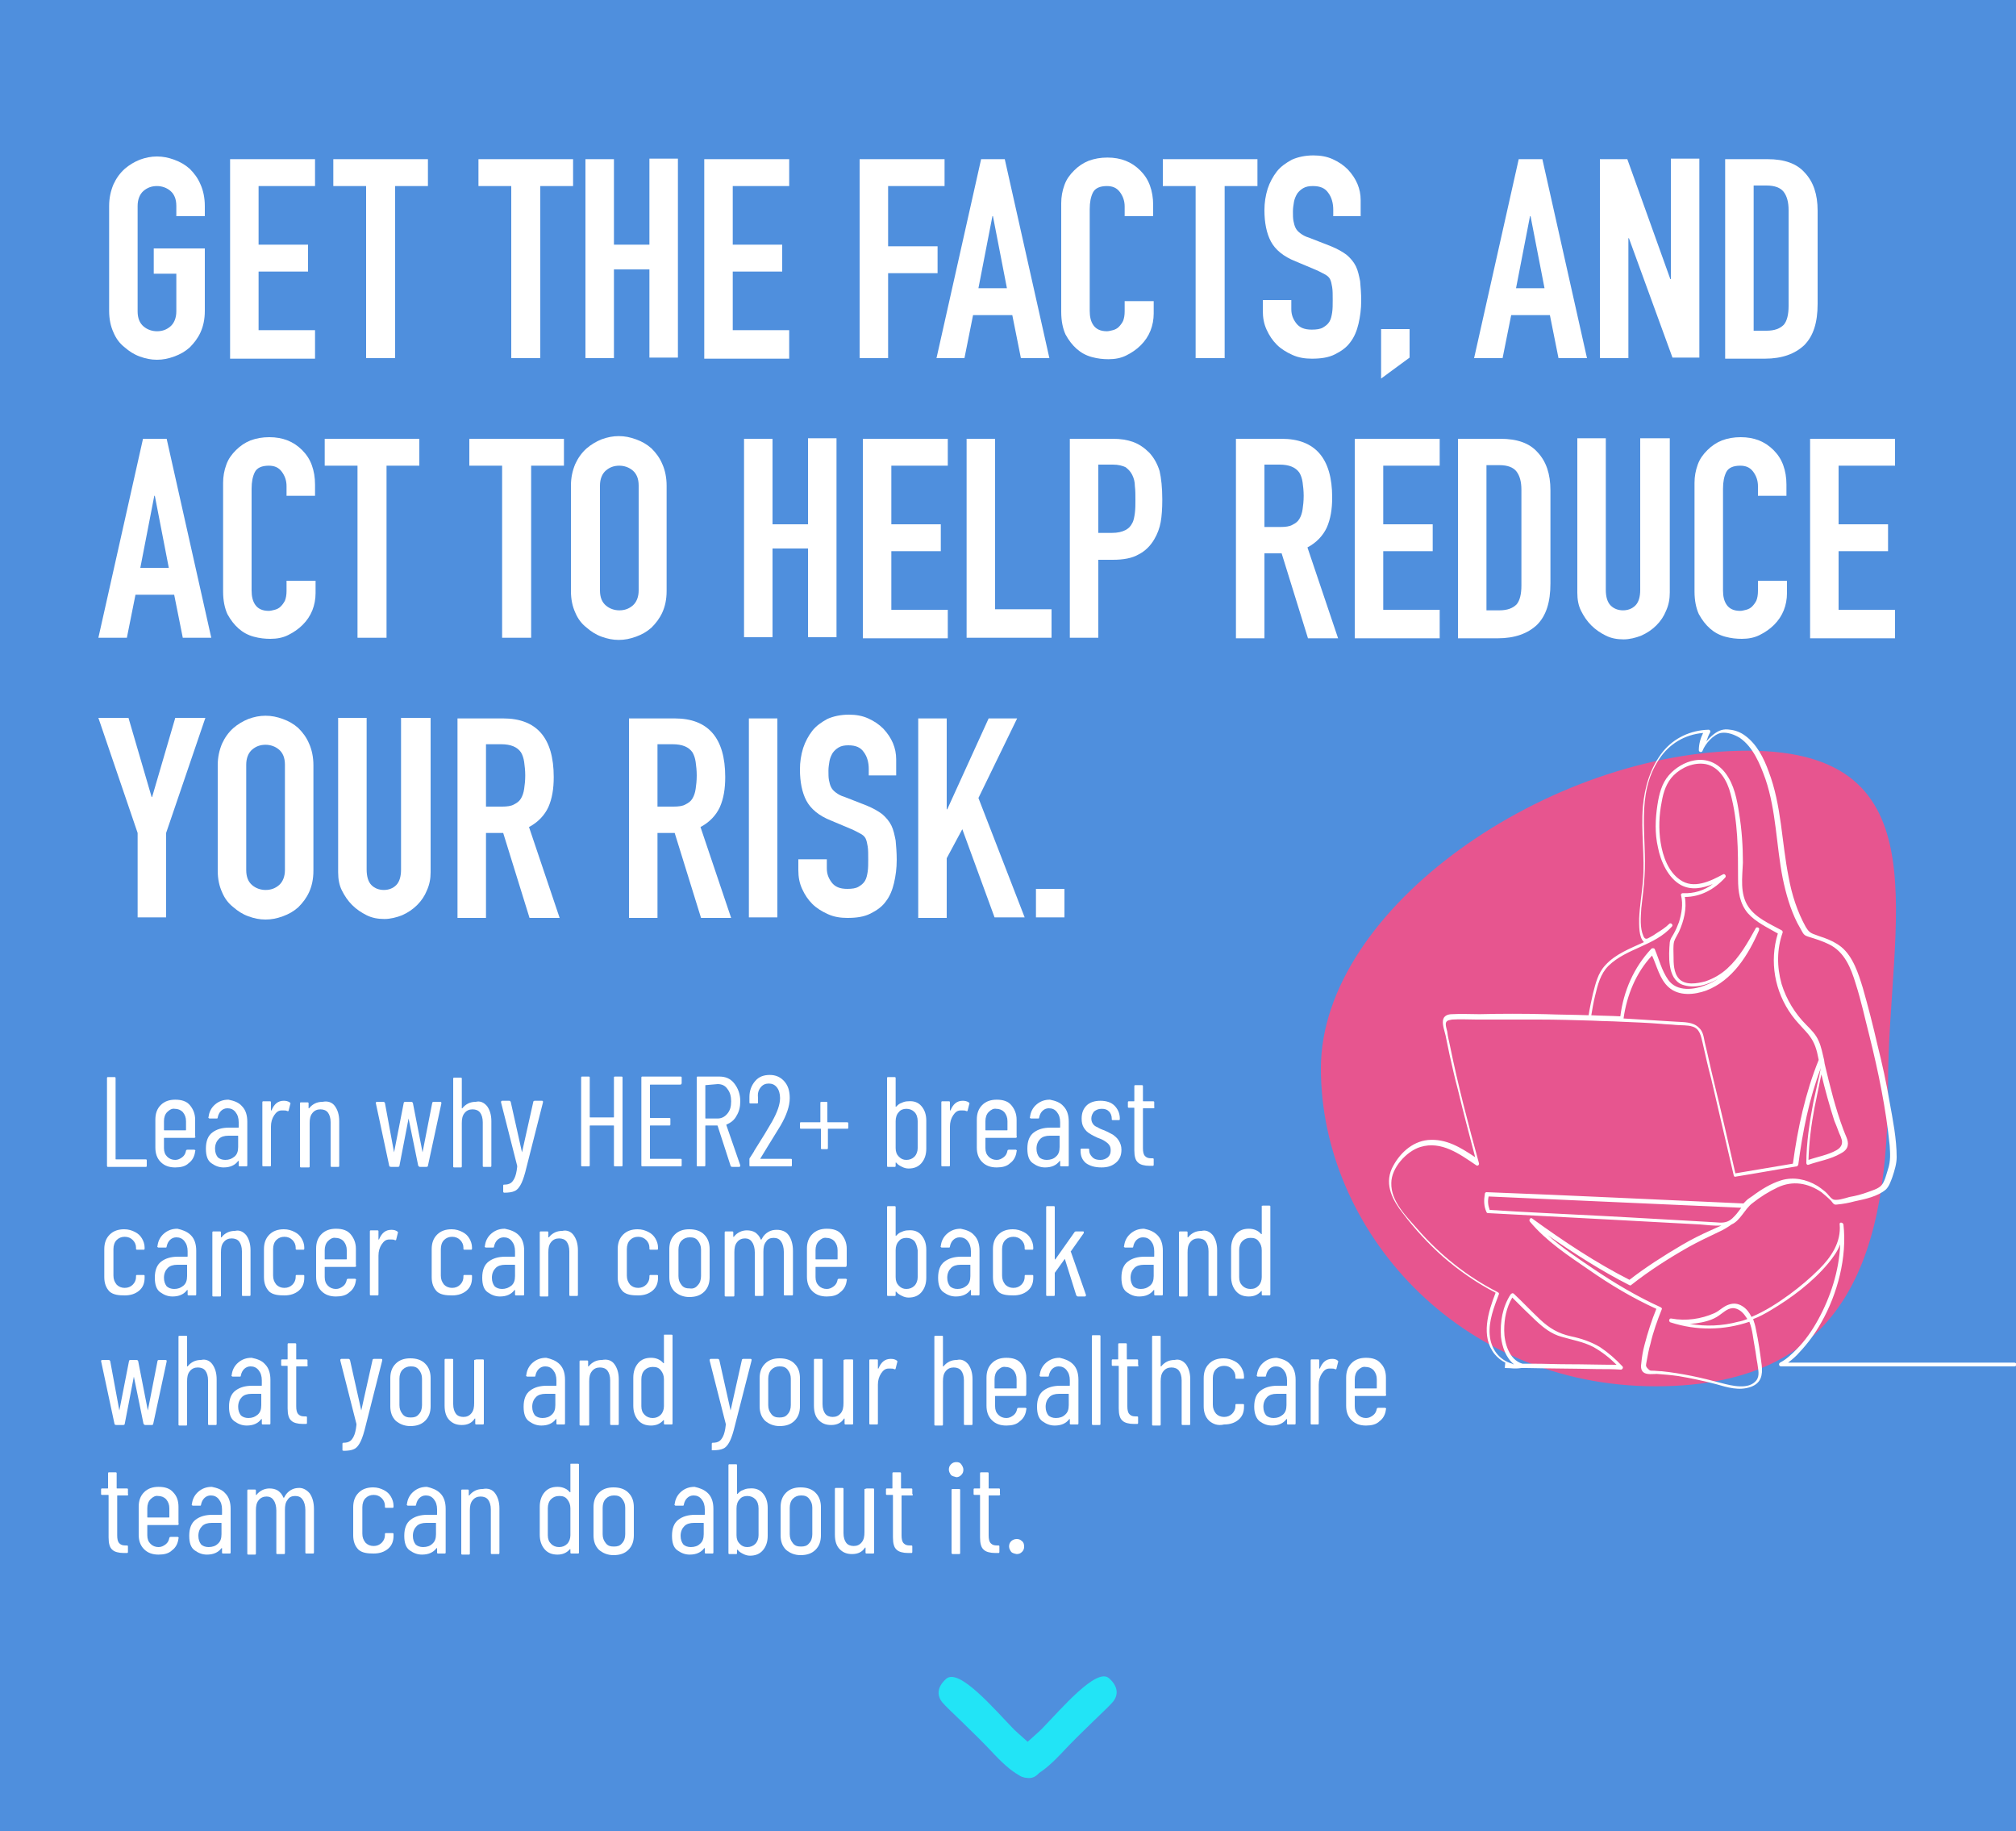 <?xml version="1.0" encoding="utf-8"?>
<!-- Generator: Adobe Illustrator 25.0.1, SVG Export Plug-In . SVG Version: 6.00 Build 0)  -->
<svg version="1.2" baseProfile="tiny" id="Isolation_Mode"
	 xmlns="http://www.w3.org/2000/svg" xmlns:xlink="http://www.w3.org/1999/xlink" x="0px" y="0px" viewBox="0 0 375 340.5"
	 overflow="visible" xml:space="preserve">
<rect y="0" fill="#4F8FDD" width="375" height="340.5"/>
<g>
	<path fill="#E7558F" d="M351.2,201.6c0,29.9-6.4,56.2-43.2,56.2s-62.3-29.2-62.3-59.1s42.5-59.1,79.4-59.1S351.2,171.7,351.2,201.6
		z"/>
	<path id="Woman_1_" fill="#FFFFFF" d="M279.9,254.4c1.5,0,1.6,0.2,3.1,0c0.1,0,0.1,0,0.2,0c0,0,0,0,0.1,0c0.2,0,0.4,0,0.6,0
		c4.4,0.1,8.8,0.1,13.2,0.2c1.5,0,3,0,4.4,0.1c0.3,0,0.5-0.4,0.3-0.6c-1.3-1.4-2.7-2.6-4.2-3.6c-1.7-1-3.5-1.6-5.4-2
		c-2.3-0.5-4-1.5-5.7-3.1c-1.7-1.6-3.2-3.2-4.9-4.8c-0.2-0.2-0.4-0.1-0.6,0.1c-1.5,2.3-2,5.1-1.8,7.9c0.2,1.8,0.9,3.9,2.4,5.1
		c-0.1,0-0.2,0-0.3-0.1c-2.5-0.7-4-2.8-4.2-5.4c-0.2-2.6,0.8-5.1,1.7-7.5c0.1-0.1,0-0.3-0.2-0.4c-5.7-2.9-10.7-6.9-14.9-11.7
		c-2.1-2.4-5-5.2-4.9-8.6c0-2.8,2.8-5.9,5.4-6.7c3.9-1.2,7.3,1.3,10.4,3.4c0.3,0.2,0.6-0.1,0.5-0.4c-2-7.3-3.9-14.5-5.4-21.9
		c-0.2-0.9-0.4-1.7-0.5-2.6c-0.1-0.4-0.4-1.3-0.2-1.7c0.2-0.4,0.7-0.4,1.1-0.5c1.5-0.1,3.1,0,4.6,0c3.8,0,7.7,0,11.5,0
		c3.3,0,6.7,0.1,10,0.2c1.8,0.1,3.6,0.1,5.3,0.2c2.5,0.1,5,0.2,7.5,0.4c0.9,0.1,1.8,0.1,2.7,0.2c1,0.1,2.2,0,3.1,0.3
		c1.4,0.4,1.6,1.8,1.9,3c0.5,2.2,1,4.5,1.6,6.7c1.4,6,2.8,12,4.2,18c0,0.2,0.3,0.3,0.4,0.2c3.8-0.6,7.5-1.3,11.3-1.9
		c0.2,0,0.2-0.2,0.3-0.3c0.8-6.1,2-12.2,4.2-18c-0.1,0.5-0.2,0.9-0.3,1.5c-0.4,1.6-0.7,3.2-1.1,4.9c-0.7,3.7-1.3,7.5-1.3,11.3
		c0,0.2,0.2,0.4,0.4,0.3c2-0.7,4.1-1,6-2.1c0.6-0.3,1.2-0.8,1.3-1.5c0.2-0.9-0.5-2-0.8-2.9c-1.5-4-2.5-8.1-3.5-12.3
		c0-0.2-0.1-0.5-0.1-0.7c-0.3-1.2-0.5-2.4-1-3.5c-0.5-1.2-1.4-2.1-2.3-3c-2.1-2.1-3.7-4.7-4.6-7.6c-0.9-3.2-0.9-6.5,0.2-9.6
		c0-0.1,0-0.3-0.2-0.4c-2.2-1.2-4.8-2.3-6.2-4.4c-1.6-2.4-1.1-5.5-1-8.2c0-3-0.2-6.1-0.7-9.1c-0.4-2.6-0.9-5.4-2.6-7.6
		c-1.4-1.8-3.4-2.7-5.7-2.3c-1.8,0.3-3.6,1.4-4.8,2.8c-1.3,1.5-1.8,3.5-2.1,5.5c-0.4,2.6-0.5,5.3,0.1,7.9c0.5,2.6,1.9,5.7,4.3,7
		c1.9,1,4,0.6,5.9-0.2c-1.6,1.2-3.5,1.8-5.6,1.7c-0.2,0-0.4,0.2-0.3,0.4c0.4,1.7,0.1,3.4-0.4,5c-0.3,0.8-0.6,1.5-1,2.2
		c-0.3,0.5-0.6,0.9-0.7,1.5c-0.2,2.4-0.5,6.8,2.3,7.9c2.2,0.8,4.7,0.1,6.7-1.1c-0.6,0.4-1.3,0.8-2.1,1.1c-2.3,1-5.6,1.4-7.2-0.9
		c-1.2-1.7-1.7-3.8-2.5-5.7c-0.1-0.2-0.4-0.2-0.6-0.1c-3.3,3.5-5.2,7.9-5.8,12.6c-1.8-0.1-3.6-0.1-5.4-0.2c0.2-1.2,0.4-2.4,0.7-3.6
		c0.5-2.1,1-4.1,2.5-5.6c3.4-3.3,8.6-3.7,11.8-7.3c0.3-0.3-0.2-0.8-0.5-0.5c-0.7,0.7-1.5,1.2-2.3,1.7c-0.4,0.3-0.9,0.6-1.3,0.8
		c-0.5,0.3-0.9,0.5-1.2-0.2c-0.7-1.6-0.5-3.5-0.4-5.2c0.2-2,0.5-3.9,0.6-5.9c0.5-7.3-1.7-15.2,2.7-21.8c1.9-2.9,4.8-4.6,8.2-4.9
		c-0.5,1-0.8,2.1-0.8,3.2c0,0.4,0.6,0.5,0.7,0.1c0.5-1.3,2-3,3.4-3.3c1.2-0.2,2.5,0.3,3.5,0.9c2.5,1.7,3.8,4.9,4.8,7.7
		c2,5.9,2,12.3,3.2,18.4c0.6,2.9,1.4,5.7,2.7,8.3c0.3,0.6,0.7,1.2,1,1.8c0.3,0.5,0.5,0.6,1.1,0.8c1.3,0.4,2.6,0.8,3.8,1.4
		c2.9,1.4,4.1,4.4,5,7.4c1,3.1,1.7,6.4,2.5,9.5c1.7,6.8,3.1,13.6,3.8,20.5c0.1,1.5,0.2,2.9-0.3,4.4c-0.3,0.9-0.6,2.4-1.3,3.1
		c-0.6,0.6-1.7,0.9-2.5,1.2c-1.1,0.4-2.2,0.7-3.4,0.9c-0.7,0.2-2.5,0.8-3.1,0.4c-0.5-0.3-0.9-1-1.4-1.4c-0.5-0.4-1-0.8-1.5-1.1
		c-2-1.2-4.4-1.7-6.7-1c-1.9,0.6-3.7,1.7-5.3,2.9c-0.4,0.3-0.8,0.5-1.1,0.8c-0.2,0.2-0.4,0.4-0.6,0.6c-16-0.7-31.9-1.5-47.8-2.1
		c-0.1,0-0.3,0.1-0.3,0.3c-0.2,1.2-0.2,2.3,0.3,3.4c0.1,0.2,0.2,0.2,0.4,0.2c0,0,0,0,0,0c7.5,0.4,15,0.8,22.6,1.2
		c3.7,0.2,7.4,0.4,11.1,0.6c1.9,0.1,3.8,0.2,5.6,0.3c1.3,0.1,2.7,0.3,4,0.2c-0.7,0.3-1.3,0.6-2,0.9c-1.8,0.8-3.6,1.7-5.3,2.7
		c-3.4,2-6.7,4.1-9.8,6.5c-6.3-3.2-12.3-7.2-18.1-11.4c-0.3-0.3-0.7,0.3-0.4,0.6c3,3.6,7.1,6.3,10.9,8.9c4,2.8,8.2,5.3,12.6,7.3
		c-0.9,2.2-1.6,4.4-2.2,6.7c-0.3,1.1-0.5,2.3-0.6,3.4c-0.1,0.6-0.1,1.3,0.4,1.7c0.6,0.5,1.8,0.3,2.5,0.3c1.3,0.1,2.6,0.2,4,0.4
		c2.4,0.4,4.7,0.9,7,1.5c2.1,0.6,4.3,1.3,6.5,0.5c1.9-0.7,2.2-2.2,2-4c-0.3-2.3-0.6-4.5-1.1-6.8c-0.1-0.6-0.3-1.2-0.5-1.8
		c1.1-0.4,2.2-1,3.2-1.6c3.9-2.3,7.9-5.3,10.8-8.8c0.9-1.1,1.7-2.2,2.2-3.5c-0.2,4.9-1.8,9.8-4.1,14c-1.1,2-2.4,3.9-4,5.5
		c-0.9,0.9-1.9,1.9-3.1,2.5c-0.3,0.2-0.2,0.7,0.2,0.7c4.9,0,9.8,0,14.7,0c7.8,0,15.6,0,23.3,0c1.8,0,3.6,0,5.4,0
		c0.5,0,0.5-0.7,0-0.7c-4.9,0-9.8,0-14.7,0c-7.8,0-15.6,0-23.3,0c-1.4,0-2.8,0-4.1,0c0.8-0.6,1.5-1.2,2.1-1.9c1.6-1.7,3-3.6,4.1-5.6
		c3-5.3,4.8-12.1,4.1-18.2c-0.1-0.4-0.8-0.5-0.7,0c0.3,3.3-1.6,6.1-3.8,8.3c-1.7,1.7-3.6,3.3-5.5,4.7c-2.2,1.6-4.5,3.1-7.1,4.2
		c-0.4-0.8-0.9-1.5-1.7-2c-0.8-0.5-1.6-0.6-2.5-0.3c-1,0.3-1.8,1.2-2.7,1.6c-2.5,1.1-5.3,1.5-8,1c-0.4-0.1-0.6,0.5-0.2,0.7
		c4.9,1.6,10,1.5,14.7-0.1c0.6,1.5,0.7,3.2,1,4.7c0.2,1,0.3,2.1,0.5,3.1c0.1,1,0.5,2.2-0.2,3.1c-1.4,1.8-4.6,1-6.5,0.5
		c-3.7-1-7.3-1.8-11.1-2.2c-0.6,0-1.2-0.1-1.7-0.1c-0.5,0-0.5,0-0.9-0.4c-0.5-0.5-0.3-0.7-0.2-1.4c0.2-1.1,0.4-2.2,0.7-3.2
		c0.5-2.2,1.3-4.4,2.1-6.4c0.1-0.1,0-0.3-0.2-0.4c-4.4-2-8.6-4.5-12.6-7.2c-2.8-1.9-5.8-3.9-8.4-6.2c4.9,3.4,9.9,6.6,15.2,9.3
		c0.2,0.1,0.3,0,0.4-0.1c3.3-2.6,6.9-4.9,10.6-7c1.8-1,3.7-1.9,5.6-2.8c0.9-0.4,1.7-0.9,2.4-1.4c1.6-0.7,2.4-2.8,3.8-3.9
		c1.5-1.2,3.1-2.2,4.8-3c2.8-1.3,5.6-0.8,8.1,0.9c0.6,0.5,1.2,1,1.8,1.6c0.4,0.5,0.5,0.8,1.1,0.7c1.1-0.1,2.2-0.3,3.3-0.6
		c1.9-0.4,4.3-0.9,5.8-2.2c0.6-0.6,0.9-1.5,1.2-2.3c0.4-1.2,0.8-2.5,0.8-3.7c0-3.4-0.7-6.9-1.3-10.2c-0.6-3.6-1.4-7.2-2.3-10.8
		c-0.8-3.5-1.7-7-2.7-10.5c-0.8-2.6-1.8-5.8-4-7.6c-1-0.8-2.1-1.3-3.2-1.7c-0.6-0.2-1.2-0.4-1.7-0.6c-0.9-0.3-1.2-0.6-1.7-1.4
		c-1.6-2.9-2.6-6-3.2-9.3c-1.3-6.5-1.3-13.3-3.7-19.6c-0.9-2.5-2.2-5.1-4.4-6.7c-0.8-0.6-1.8-1-2.8-1.1c-1.2-0.2-2.1,0.1-3.1,0.9
		c-0.5,0.4-0.9,0.8-1.3,1.3c0.2-0.6,0.4-1.2,0.7-1.7c0.1-0.2,0-0.5-0.3-0.5c-3.3,0.1-6.4,1.5-8.5,4.1c-2.3,2.9-3.4,6.6-3.7,10.2
		c-0.4,4.6,0.4,9.3,0,13.9c-0.2,2.3-0.6,4.6-0.7,6.9c0,1.2-0.1,3.5,0.9,4.4c0,0,0,0,0,0c-2.6,1.2-5.3,2.2-7.2,4.3
		c-1.4,1.5-1.8,3.4-2.3,5.3c-0.3,1.3-0.6,2.7-0.8,4c-2.7-0.1-5.4-0.1-8-0.2c-4.1-0.1-8.2-0.1-12.3,0c-1.7,0-3.4-0.1-5.1,0
		c-0.8,0-1.6,0.3-1.7,1.2c-0.1,0.9,0.3,1.9,0.5,2.8c0.2,1.1,0.5,2.3,0.7,3.4c0.5,2.2,1,4.5,1.6,6.7c1,4.2,2.1,8.3,3.2,12.5
		c-2.7-1.8-5.4-3.5-8.8-3.2c-3,0.3-5.4,2.6-6.7,5.3c-1.4,3.1,0.2,6,2.1,8.4c2.2,2.9,4.7,5.6,7.4,8c3,2.6,6.3,4.9,9.8,6.7
		c-1.4,3.6-2.8,8.1-0.2,11.4c0.6,0.7,1.2,1.2,2,1.6 M279.8,247.4c0-2.2,0.4-4.2,1.5-6.1c1.5,1.5,2.9,2.9,4.4,4.3
		c1.4,1.3,2.9,2.5,4.8,3c2,0.6,4,0.9,5.9,1.9c1.6,0.9,3,2,4.3,3.3c-3,0-6-0.1-9.1-0.1c-2.1,0-4.2-0.1-6.3-0.1c-0.6,0-1.3,0-2,0
		c0,0,0,0-0.1,0C280.7,252.9,279.8,249.7,279.8,247.4z M342.1,210.7c0.2,0.4,0.4,0.9,0.5,1.3c0.2,0.9-0.3,1.5-1,1.9
		c-1.6,0.9-3.5,1.2-5.2,1.8c0.1-3.2,0.5-6.5,1.1-9.6c0.3-1.6,0.7-3.3,1-4.9c0.1-0.5,0.2-1,0.3-1.4c0.7,2.9,1.5,5.8,2.4,8.6
		C341.5,209.1,341.8,209.9,342.1,210.7z M310.4,183.6c1.9,1.7,4.8,1.4,7,0.6c4.9-1.9,7.8-6.6,9.8-11.2c0,0,0,0,0,0c0,0,0,0,0,0
		c0,0,0-0.1,0-0.1c0.2-0.4-0.5-0.6-0.6-0.3c-1.5,2.7-3,5.4-5.3,7.5c-1.2,1.1-2.6,1.9-4.1,2.4c-1.5,0.4-3.7,0.8-4.9-0.5
		c-1-1.1-1-2.9-1-4.2c0-0.8-0.1-1.9,0.1-2.7c0.2-0.6,0.6-1.2,0.9-1.8c0.9-2,1.5-4.3,1.1-6.5c2.9,0,5.5-1.4,7.5-3.6
		c0.3-0.3-0.1-0.8-0.4-0.6c-2.4,1.3-5.5,2.8-8,1c-2.2-1.5-3.2-4.4-3.6-6.9c-0.4-2.5-0.3-5.1,0.2-7.6c0.3-1.8,0.9-3.6,2.2-4.9
		c1.5-1.5,3.8-2.5,6-2.1c2.5,0.5,4,3.1,4.6,5.5c1.4,5.2,1.4,10.5,1.4,15.9c0,2.3,0.3,4.5,1.8,6.3c1.5,1.7,3.7,2.7,5.6,3.8
		c-1.6,5.2-0.6,10.8,2.6,15.2c0.8,1.1,1.7,2,2.6,3c1.1,1.2,1.7,2.3,2.1,3.9c0.1,0.5,0.2,0.9,0.3,1.4c-2.5,6.2-3.9,12.7-4.8,19.3
		c-3.6,0.6-7.1,1.2-10.7,1.8c-1.3-5.7-2.6-11.4-4-17.1c-0.6-2.4-1.1-4.9-1.7-7.3c-0.2-1-0.3-2-1.1-2.7c-1.1-1.1-2.8-1-4.2-1.1
		c-3.3-0.2-6.5-0.4-9.8-0.6c0.6-4.3,2.3-8.5,5.3-11.7C308.2,179.6,308.7,182.1,310.4,183.6z M319,227.3c-1.7-0.1-3.5-0.2-5.2-0.3
		c-3.5-0.2-7.1-0.4-10.6-0.6c-7-0.4-14.1-0.7-21.1-1.1c-1.7-0.1-3.3-0.2-5-0.3c-0.3-0.8-0.4-1.6-0.2-2.5c15.7,0.7,31.3,1.4,47,2.1
		c-0.4,0.5-0.8,1.1-1.2,1.5c-0.2,0.2-0.3,0.3-0.5,0.5C321.2,227.5,320.2,227.4,319,227.3z M323.3,245.8c-3,0.8-6,0.9-9,0.4
		c0.4,0,0.8-0.1,1.1-0.1c1.5-0.2,3.2-0.6,4.4-1.5c0.9-0.6,1.7-1.5,2.9-1.3c1,0.2,1.7,1,2.2,1.8c0,0,0.1,0.1,0.1,0.2
		C324.5,245.5,323.9,245.7,323.3,245.8z"/>
</g>
<g id="Arrow-down_4_" transform="translate(899, 301)">
	<path id="Fill-1_4_" fill="#22E4F6" d="M-706.4,24.3c1,1,2,3.2,0.4,4.7c-1.6,1.5-4,0.5-8-3.7c-4-4.3-8.7-8.5-9.7-9.7
		c-1-1.2-1.1-2.8,0.7-4.4c2.4-2.1,9,5.7,12.6,9.4C-709.6,21.4-707.3,23.3-706.4,24.3z"/>
	<path id="Fill-3_4_" fill="#22E4F6" d="M-705.2,20.5c-0.8,0.8-3.1,2.8-4.1,3.7c-1,1-2,3.2-0.4,4.7c1.6,1.5,4,0.5,8-3.7
		c4-4.3,8.7-8.5,9.7-9.7c1-1.2,1.1-2.8-0.7-4.4C-695,9-701.6,16.8-705.2,20.5"/>
</g>
<g>
	<path fill="#FFFFFF" d="M20.3,38.3c0-1.5,0.3-2.8,0.8-4c0.5-1.1,1.2-2.1,2.1-2.9c0.8-0.7,1.8-1.3,2.8-1.7c1.1-0.4,2.1-0.6,3.2-0.6
		c1.1,0,2.1,0.2,3.2,0.6c1.1,0.4,2,0.9,2.9,1.7c0.8,0.8,1.5,1.7,2,2.9c0.5,1.1,0.8,2.5,0.8,4v1.9h-5.3v-1.9c0-1.3-0.4-2.2-1.1-2.8
		c-0.7-0.6-1.6-0.9-2.5-0.9c-1,0-1.8,0.3-2.5,0.9c-0.7,0.6-1.1,1.6-1.1,2.8v19.6c0,1.3,0.4,2.2,1.1,2.8c0.7,0.6,1.6,0.9,2.5,0.9
		c1,0,1.8-0.3,2.5-0.9c0.7-0.6,1.1-1.6,1.1-2.8v-7h-4.2v-4.7h9.5v11.6c0,1.6-0.3,2.9-0.8,4c-0.5,1.1-1.2,2-2,2.8
		c-0.9,0.8-1.8,1.3-2.9,1.7c-1.1,0.4-2.1,0.6-3.2,0.6c-1.1,0-2.1-0.2-3.2-0.6c-1.1-0.4-2-1-2.8-1.7c-0.9-0.7-1.6-1.6-2.1-2.8
		c-0.5-1.1-0.8-2.4-0.8-4V38.3z"/>
	<path fill="#FFFFFF" d="M42.8,66.6v-37h15.8v5H48.1v10.9h9.2v5h-9.2v10.9h10.5v5.3H42.8z"/>
	<path fill="#FFFFFF" d="M68.1,66.6v-32H62v-5h17.6v5h-6.1v32H68.1z"/>
	<path fill="#FFFFFF" d="M95.1,66.6v-32h-6.1v-5h17.6v5h-6.1v32H95.1z"/>
	<path fill="#FFFFFF" d="M108.9,66.6v-37h5.3v15.9h6.6V29.5h5.3v37h-5.3V50.1h-6.6v16.5H108.9z"/>
	<path fill="#FFFFFF" d="M131,66.6v-37h15.8v5h-10.5v10.9h9.2v5h-9.2v10.9h10.5v5.3H131z"/>
	<path fill="#FFFFFF" d="M159.9,66.6v-37h15.8v5h-10.5v11.2h9.2v5h-9.2v15.8H159.9z"/>
	<path fill="#FFFFFF" d="M174.2,66.6l8.3-37h4.4l8.3,37h-5.3l-1.6-8H181l-1.6,8H174.2z M187.3,53.6l-2.6-13.4h-0.1L182,53.6H187.3z"
		/>
	<path fill="#FFFFFF" d="M214.6,56v2.3c0,1.1-0.2,2.2-0.6,3.2c-0.4,1-1,1.9-1.8,2.7c-0.8,0.8-1.7,1.4-2.7,1.9
		c-1,0.5-2.1,0.7-3.3,0.7c-1,0-2-0.1-3.1-0.4s-2-0.8-2.8-1.5c-0.8-0.7-1.5-1.6-2.1-2.7c-0.5-1.1-0.8-2.5-0.8-4.2V37.8
		c0-1.2,0.2-2.3,0.6-3.4s1-1.9,1.8-2.7c0.8-0.8,1.7-1.4,2.7-1.8c1.1-0.4,2.2-0.6,3.5-0.6c2.5,0,4.5,0.8,6.1,2.4
		c0.8,0.8,1.4,1.7,1.8,2.8c0.4,1.1,0.6,2.3,0.6,3.6v2.1h-5.3v-1.8c0-1-0.3-1.9-0.9-2.7c-0.6-0.8-1.4-1.1-2.4-1.1
		c-1.3,0-2.2,0.4-2.6,1.2c-0.4,0.8-0.6,1.8-0.6,3.1v18.9c0,1.1,0.2,2,0.7,2.7c0.5,0.7,1.3,1.1,2.5,1.1c0.3,0,0.7-0.1,1.1-0.2
		c0.4-0.1,0.8-0.3,1.1-0.6c0.3-0.3,0.6-0.7,0.8-1.1c0.2-0.5,0.3-1.1,0.3-1.8V56H214.6z"/>
	<path fill="#FFFFFF" d="M222.4,66.6v-32h-6.1v-5h17.6v5h-6.1v32H222.4z"/>
	<path fill="#FFFFFF" d="M253.3,40.2H248V39c0-1.2-0.3-2.3-0.9-3.1c-0.6-0.9-1.5-1.3-2.9-1.3c-0.7,0-1.3,0.1-1.8,0.4
		c-0.5,0.3-0.8,0.6-1.1,1c-0.3,0.5-0.5,1-0.6,1.5c-0.1,0.6-0.2,1.2-0.2,1.8c0,0.7,0,1.3,0.1,1.8c0.1,0.5,0.2,0.9,0.4,1.3
		c0.2,0.4,0.5,0.7,0.9,1c0.4,0.3,0.9,0.6,1.6,0.8l4.1,1.6c1.2,0.5,2.1,1,2.9,1.6c0.7,0.6,1.3,1.3,1.7,2.1c0.4,0.8,0.6,1.8,0.8,2.8
		c0.1,1.1,0.2,2.3,0.2,3.6c0,1.6-0.2,3-0.5,4.3c-0.3,1.3-0.8,2.5-1.5,3.4c-0.7,1-1.7,1.7-2.9,2.3c-1.2,0.6-2.6,0.8-4.3,0.8
		c-1.3,0-2.5-0.2-3.6-0.7c-1.1-0.5-2.1-1.1-2.9-1.9c-0.8-0.8-1.4-1.7-1.9-2.8c-0.5-1.1-0.7-2.2-0.7-3.5v-2h5.3v1.7
		c0,1,0.3,1.8,0.9,2.6c0.6,0.8,1.5,1.2,2.9,1.2c0.9,0,1.6-0.1,2.1-0.4c0.5-0.3,0.9-0.6,1.2-1.1c0.3-0.5,0.4-1.1,0.5-1.7
		c0.1-0.7,0.1-1.4,0.1-2.3c0-1,0-1.8-0.1-2.4c-0.1-0.6-0.2-1.1-0.4-1.5c-0.2-0.4-0.6-0.7-1-0.9c-0.4-0.2-0.9-0.5-1.6-0.8l-3.8-1.6
		c-2.3-0.9-3.8-2.2-4.6-3.7c-0.8-1.5-1.2-3.5-1.2-5.8c0-1.4,0.2-2.7,0.6-4c0.4-1.2,1-2.3,1.7-3.2c0.7-0.9,1.7-1.6,2.8-2.2
		c1.1-0.5,2.5-0.8,4-0.8c1.3,0,2.5,0.2,3.6,0.7c1.1,0.5,2,1.1,2.8,1.9c1.6,1.7,2.4,3.6,2.4,5.7V40.2z"/>
	<path fill="#FFFFFF" d="M256.9,70.4v-9.2h5.3v5.3L256.9,70.4z"/>
	<path fill="#FFFFFF" d="M274.2,66.6l8.3-37h4.4l8.3,37h-5.3l-1.6-8h-7.2l-1.6,8H274.2z M287.3,53.6l-2.6-13.4h-0.1L282,53.6H287.3z
		"/>
	<path fill="#FFFFFF" d="M297.6,66.6v-37h5.1l8,22.3h0.1V29.5h5.3v37h-5L303,44.3h-0.1v22.3H297.6z"/>
	<path fill="#FFFFFF" d="M320.9,66.6v-37h7.9c3.1,0,5.4,0.8,6.9,2.5c1.6,1.7,2.4,4,2.4,7.1v17.3c0,3.5-0.8,6-2.5,7.7
		c-1.7,1.6-4.1,2.5-7.3,2.5H320.9z M326.2,34.5v27h2.4c1.5,0,2.5-0.4,3.2-1.1c0.6-0.7,0.9-1.9,0.9-3.5V39.1c0-1.5-0.3-2.6-0.9-3.4
		c-0.6-0.8-1.7-1.2-3.2-1.2H326.2z"/>
	<path fill="#FFFFFF" d="M18.3,118.6l8.3-37H31l8.3,37h-5.3l-1.6-8h-7.2l-1.6,8H18.3z M31.4,105.6l-2.6-13.4h-0.1l-2.6,13.4H31.4z"
		/>
	<path fill="#FFFFFF" d="M58.7,108v2.3c0,1.1-0.2,2.2-0.6,3.2c-0.4,1-1,1.9-1.8,2.7c-0.8,0.8-1.7,1.4-2.7,1.9
		c-1,0.5-2.1,0.7-3.3,0.7c-1,0-2-0.1-3.1-0.4s-2-0.8-2.8-1.5c-0.8-0.7-1.5-1.6-2.1-2.7c-0.5-1.1-0.8-2.5-0.8-4.2V89.8
		c0-1.2,0.2-2.3,0.6-3.4s1-1.9,1.8-2.7c0.8-0.8,1.7-1.4,2.7-1.8c1.1-0.4,2.2-0.6,3.5-0.6c2.5,0,4.5,0.8,6.1,2.4
		c0.8,0.8,1.4,1.7,1.8,2.8c0.4,1.1,0.6,2.3,0.6,3.6v2.1h-5.3v-1.8c0-1-0.3-1.9-0.9-2.7c-0.6-0.8-1.4-1.1-2.4-1.1
		c-1.3,0-2.2,0.4-2.6,1.2c-0.4,0.8-0.6,1.8-0.6,3.1v18.9c0,1.1,0.2,2,0.7,2.7c0.5,0.7,1.3,1.1,2.5,1.1c0.3,0,0.7-0.1,1.1-0.2
		c0.4-0.1,0.8-0.3,1.1-0.6c0.3-0.3,0.6-0.7,0.8-1.1c0.2-0.5,0.3-1.1,0.3-1.8V108H58.7z"/>
	<path fill="#FFFFFF" d="M66.5,118.6v-32h-6.1v-5h17.6v5h-6.1v32H66.5z"/>
	<path fill="#FFFFFF" d="M93.4,118.6v-32h-6.1v-5h17.6v5h-6.1v32H93.4z"/>
	<path fill="#FFFFFF" d="M106.2,90.3c0-1.5,0.3-2.8,0.8-4c0.5-1.1,1.2-2.1,2.1-2.9c0.8-0.7,1.8-1.3,2.8-1.7c1.1-0.4,2.1-0.6,3.2-0.6
		c1.1,0,2.1,0.2,3.2,0.6c1.1,0.4,2,0.9,2.9,1.7c0.8,0.8,1.5,1.7,2,2.9c0.5,1.1,0.8,2.5,0.8,4v19.6c0,1.6-0.3,2.9-0.8,4
		c-0.5,1.1-1.2,2-2,2.8c-0.9,0.8-1.8,1.3-2.9,1.7c-1.1,0.4-2.1,0.6-3.2,0.6c-1.1,0-2.1-0.2-3.2-0.6c-1.1-0.4-2-1-2.8-1.7
		c-0.9-0.7-1.6-1.6-2.1-2.8c-0.5-1.1-0.8-2.4-0.8-4V90.3z M111.6,109.8c0,1.3,0.4,2.2,1.1,2.8c0.7,0.6,1.6,0.9,2.5,0.9
		c1,0,1.8-0.3,2.5-0.9c0.7-0.6,1.1-1.6,1.1-2.8V90.3c0-1.3-0.4-2.2-1.1-2.8c-0.7-0.6-1.6-0.9-2.5-0.9c-1,0-1.8,0.3-2.5,0.9
		c-0.7,0.6-1.1,1.6-1.1,2.8V109.8z"/>
	<path fill="#FFFFFF" d="M138.4,118.6v-37h5.3v15.9h6.6V81.5h5.3v37h-5.3v-16.5h-6.6v16.5H138.4z"/>
	<path fill="#FFFFFF" d="M160.5,118.6v-37h15.8v5h-10.5v10.9h9.2v5h-9.2v10.9h10.5v5.3H160.5z"/>
	<path fill="#FFFFFF" d="M179.8,118.6v-37h5.3v31.7h10.5v5.3H179.8z"/>
	<path fill="#FFFFFF" d="M199,118.6v-37h8c1.5,0,2.7,0.2,3.8,0.6c1.1,0.4,2.1,1.1,3,2c0.9,1,1.5,2.1,1.9,3.4
		c0.3,1.3,0.5,3.1,0.5,5.3c0,1.7-0.1,3.1-0.3,4.2s-0.6,2.2-1.2,3.2c-0.7,1.2-1.7,2.2-2.9,2.8c-1.2,0.7-2.8,1-4.8,1h-2.7v14.5H199z
		 M204.3,86.5v12.6h2.5c1.1,0,1.9-0.2,2.5-0.5c0.6-0.3,1-0.7,1.3-1.3c0.3-0.5,0.4-1.2,0.5-1.9c0.1-0.8,0.1-1.6,0.1-2.5
		c0-0.9,0-1.7-0.1-2.5c0-0.8-0.2-1.5-0.5-2.1c-0.3-0.6-0.7-1-1.2-1.4c-0.6-0.3-1.4-0.5-2.4-0.5H204.3z"/>
	<path fill="#FFFFFF" d="M229.9,118.6v-37h8.5c6.2,0,9.4,3.6,9.4,10.9c0,2.2-0.3,4-1,5.6c-0.7,1.5-1.9,2.8-3.6,3.7l5.7,16.9h-5.6
		l-4.9-15.8h-3.2v15.8H229.9z M235.2,86.5v11.5h3c0.9,0,1.7-0.1,2.2-0.4c0.6-0.3,1-0.6,1.3-1.1c0.3-0.5,0.5-1.1,0.6-1.8
		c0.1-0.7,0.2-1.5,0.2-2.5c0-0.9-0.1-1.8-0.2-2.5c-0.1-0.7-0.3-1.3-0.6-1.8c-0.7-1-1.9-1.5-3.7-1.5H235.2z"/>
	<path fill="#FFFFFF" d="M252,118.6v-37h15.8v5h-10.5v10.9h9.2v5h-9.2v10.9h10.5v5.3H252z"/>
	<path fill="#FFFFFF" d="M271.2,118.6v-37h7.9c3.1,0,5.4,0.8,6.9,2.5c1.6,1.7,2.4,4,2.4,7.1v17.3c0,3.5-0.8,6-2.5,7.7
		c-1.7,1.6-4.1,2.5-7.3,2.5H271.2z M276.5,86.5v27h2.4c1.5,0,2.5-0.4,3.2-1.1c0.6-0.7,0.9-1.9,0.9-3.5V91.1c0-1.5-0.3-2.6-0.9-3.4
		c-0.6-0.8-1.7-1.2-3.2-1.2H276.5z"/>
	<path fill="#FFFFFF" d="M310.6,81.5v28.7c0,1.2-0.2,2.3-0.7,3.4c-0.4,1-1,1.9-1.8,2.7c-0.8,0.8-1.7,1.4-2.8,1.9
		c-1,0.4-2.2,0.7-3.3,0.7c-1.2,0-2.3-0.2-3.3-0.7c-1-0.5-1.9-1.1-2.7-1.9c-0.8-0.8-1.4-1.7-1.9-2.7c-0.5-1-0.7-2.1-0.7-3.4V81.5h5.3
		v28.2c0,1.3,0.3,2.3,0.9,2.9c0.6,0.6,1.4,0.9,2.3,0.9c0.9,0,1.7-0.3,2.3-0.9c0.6-0.6,0.9-1.6,0.9-2.9V81.5H310.6z"/>
	<path fill="#FFFFFF" d="M332.4,108v2.3c0,1.1-0.2,2.2-0.6,3.2c-0.4,1-1,1.9-1.8,2.7c-0.8,0.8-1.7,1.4-2.7,1.9
		c-1,0.5-2.1,0.7-3.3,0.7c-1,0-2-0.1-3.1-0.4s-2-0.8-2.8-1.5c-0.8-0.7-1.5-1.6-2.1-2.7c-0.5-1.1-0.8-2.5-0.8-4.2V89.8
		c0-1.2,0.2-2.3,0.6-3.4s1-1.9,1.8-2.7c0.8-0.8,1.7-1.4,2.7-1.8c1.1-0.4,2.2-0.6,3.5-0.6c2.5,0,4.5,0.8,6.1,2.4
		c0.8,0.8,1.4,1.7,1.8,2.8c0.4,1.1,0.6,2.3,0.6,3.6v2.1h-5.3v-1.8c0-1-0.3-1.9-0.9-2.7c-0.6-0.8-1.4-1.1-2.4-1.1
		c-1.3,0-2.2,0.4-2.6,1.2c-0.4,0.8-0.6,1.8-0.6,3.1v18.9c0,1.1,0.2,2,0.7,2.7c0.5,0.7,1.3,1.1,2.5,1.1c0.3,0,0.7-0.1,1.1-0.2
		c0.4-0.1,0.8-0.3,1.1-0.6c0.3-0.3,0.6-0.7,0.8-1.1c0.2-0.5,0.3-1.1,0.3-1.8V108H332.4z"/>
	<path fill="#FFFFFF" d="M336.7,118.6v-37h15.8v5H342v10.9h9.2v5H342v10.9h10.5v5.3H336.7z"/>
	<path fill="#FFFFFF" d="M25.6,170.6v-15.7l-7.3-21.4h5.6l4.3,14.7h0.1l4.3-14.7h5.6l-7.3,21.4v15.7H25.6z"/>
	<path fill="#FFFFFF" d="M40.5,142.3c0-1.5,0.3-2.8,0.8-4c0.5-1.1,1.2-2.1,2.1-2.9c0.8-0.7,1.8-1.3,2.8-1.7c1.1-0.4,2.1-0.6,3.2-0.6
		c1.1,0,2.1,0.2,3.2,0.6c1.1,0.4,2,0.9,2.9,1.7c0.8,0.8,1.5,1.7,2,2.9c0.5,1.1,0.8,2.5,0.8,4v19.6c0,1.6-0.3,2.9-0.8,4
		c-0.5,1.1-1.2,2-2,2.8c-0.9,0.8-1.8,1.3-2.9,1.7c-1.1,0.4-2.1,0.6-3.2,0.6c-1.1,0-2.1-0.2-3.2-0.6c-1.1-0.4-2-1-2.8-1.7
		c-0.9-0.7-1.6-1.6-2.1-2.8c-0.5-1.1-0.8-2.4-0.8-4V142.3z M45.8,161.8c0,1.3,0.4,2.2,1.1,2.8c0.7,0.6,1.6,0.9,2.5,0.9
		c1,0,1.8-0.3,2.5-0.9c0.7-0.6,1.1-1.6,1.1-2.8v-19.6c0-1.3-0.4-2.2-1.1-2.8c-0.7-0.6-1.6-0.9-2.5-0.9c-1,0-1.8,0.3-2.5,0.9
		c-0.7,0.6-1.1,1.6-1.1,2.8V161.8z"/>
	<path fill="#FFFFFF" d="M80.1,133.5v28.7c0,1.2-0.2,2.3-0.7,3.4c-0.4,1-1,1.9-1.8,2.7c-0.8,0.8-1.7,1.4-2.8,1.9
		c-1,0.4-2.2,0.7-3.3,0.7c-1.2,0-2.3-0.2-3.3-0.7c-1-0.5-1.9-1.1-2.7-1.9c-0.8-0.8-1.4-1.7-1.9-2.7c-0.5-1-0.7-2.1-0.7-3.4v-28.7
		h5.3v28.2c0,1.3,0.3,2.3,0.9,2.9c0.6,0.6,1.4,0.9,2.3,0.9c0.9,0,1.7-0.3,2.3-0.9c0.6-0.6,0.9-1.6,0.9-2.9v-28.2H80.1z"/>
	<path fill="#FFFFFF" d="M85.1,170.6v-37h8.5c6.2,0,9.4,3.6,9.4,10.9c0,2.2-0.3,4-1,5.6c-0.7,1.5-1.9,2.8-3.6,3.7l5.7,16.9h-5.6
		l-4.9-15.8h-3.2v15.8H85.1z M90.4,138.5v11.5h3c0.9,0,1.7-0.1,2.2-0.4c0.6-0.3,1-0.6,1.3-1.1c0.3-0.5,0.5-1.1,0.6-1.8
		c0.1-0.7,0.2-1.5,0.2-2.5c0-0.9-0.1-1.8-0.2-2.5c-0.1-0.7-0.3-1.3-0.6-1.8c-0.7-1-1.9-1.5-3.7-1.5H90.4z"/>
	<path fill="#FFFFFF" d="M117,170.6v-37h8.5c6.2,0,9.4,3.6,9.4,10.9c0,2.2-0.3,4-1,5.6c-0.7,1.5-1.9,2.8-3.6,3.7l5.7,16.9h-5.6
		l-4.9-15.8h-3.2v15.8H117z M122.3,138.5v11.5h3c0.9,0,1.7-0.1,2.2-0.4c0.6-0.3,1-0.6,1.3-1.1c0.3-0.5,0.5-1.1,0.6-1.8
		c0.1-0.7,0.2-1.5,0.2-2.5c0-0.9-0.1-1.8-0.2-2.5c-0.1-0.7-0.3-1.3-0.6-1.8c-0.7-1-1.9-1.5-3.7-1.5H122.3z"/>
	<path fill="#FFFFFF" d="M139.3,170.6v-37h5.3v37H139.3z"/>
	<path fill="#FFFFFF" d="M166.9,144.2h-5.3V143c0-1.2-0.3-2.3-0.9-3.1c-0.6-0.9-1.5-1.3-2.9-1.3c-0.7,0-1.3,0.1-1.8,0.4
		c-0.5,0.3-0.8,0.6-1.1,1c-0.3,0.5-0.5,1-0.6,1.5c-0.1,0.6-0.2,1.2-0.2,1.8c0,0.7,0,1.3,0.1,1.8c0.1,0.5,0.2,0.9,0.4,1.3
		c0.2,0.4,0.5,0.7,0.9,1c0.4,0.3,0.9,0.6,1.6,0.8l4.1,1.6c1.2,0.5,2.1,1,2.9,1.6c0.7,0.6,1.3,1.3,1.7,2.1c0.4,0.8,0.6,1.8,0.8,2.8
		c0.1,1.1,0.2,2.3,0.2,3.6c0,1.6-0.2,3-0.5,4.3c-0.3,1.3-0.8,2.5-1.5,3.4c-0.7,1-1.7,1.7-2.9,2.3c-1.2,0.6-2.6,0.8-4.3,0.8
		c-1.3,0-2.5-0.2-3.6-0.7c-1.1-0.5-2.1-1.1-2.9-1.9c-0.8-0.8-1.4-1.7-1.9-2.8c-0.5-1.1-0.7-2.2-0.7-3.5v-2h5.3v1.7
		c0,1,0.3,1.8,0.9,2.6c0.6,0.8,1.5,1.2,2.9,1.2c0.9,0,1.6-0.1,2.1-0.4c0.5-0.3,0.9-0.6,1.2-1.1c0.3-0.5,0.4-1.1,0.5-1.7
		c0.1-0.7,0.1-1.4,0.1-2.3c0-1,0-1.8-0.1-2.4c-0.1-0.6-0.2-1.1-0.4-1.5c-0.2-0.4-0.6-0.7-1-0.9c-0.4-0.2-0.9-0.5-1.6-0.8l-3.8-1.6
		c-2.3-0.9-3.8-2.2-4.6-3.7c-0.8-1.5-1.2-3.5-1.2-5.8c0-1.4,0.2-2.7,0.6-4c0.4-1.2,1-2.3,1.7-3.2c0.7-0.9,1.7-1.6,2.8-2.2
		c1.1-0.5,2.5-0.8,4-0.8c1.3,0,2.5,0.2,3.6,0.7c1.1,0.5,2,1.1,2.8,1.9c1.6,1.7,2.4,3.6,2.4,5.7V144.2z"/>
	<path fill="#FFFFFF" d="M170.8,170.6v-37h5.3v16.9h0.1l7.7-16.9h5.3l-7.2,14.8l8.6,22.2H185l-6-16.4l-2.9,5.4v11.1H170.8z"/>
	<path fill="#FFFFFF" d="M192.7,170.6v-5.3h5.3v5.3H192.7z"/>
</g>
<g>
	<path fill="#FFFFFF" d="M19.9,216.8v-16.3c0-0.2,0.1-0.2,0.2-0.2h1.2c0.2,0,0.2,0.1,0.2,0.2v15c0,0.1,0,0.1,0.1,0.1h5.5
		c0.2,0,0.2,0.1,0.2,0.2v1c0,0.2-0.1,0.2-0.2,0.2h-7.1C20,217,19.9,216.9,19.9,216.8z"/>
	<path fill="#FFFFFF" d="M36.1,211.6h-5.5c-0.1,0-0.1,0-0.1,0.1v1.8c0,0.7,0.2,1.2,0.6,1.6c0.4,0.4,0.9,0.6,1.5,0.6
		c0.5,0,0.9-0.2,1.3-0.5s0.6-0.7,0.7-1.2c0-0.1,0.1-0.2,0.3-0.2l1.2,0c0.1,0,0.1,0,0.2,0.1c0,0,0.1,0.1,0,0.2
		c-0.1,0.9-0.5,1.7-1.2,2.2c-0.6,0.6-1.5,0.8-2.5,0.8c-1.1,0-2-0.3-2.7-1c-0.7-0.7-1-1.6-1-2.7v-5.2c0-1.1,0.3-2,1-2.7
		c0.7-0.7,1.6-1,2.7-1c1.2,0,2.1,0.3,2.7,1s1,1.6,1,2.7v3C36.4,211.5,36.3,211.6,36.1,211.6z M31.1,206.8c-0.4,0.4-0.6,1-0.6,1.7
		v1.6c0,0.1,0,0.1,0.1,0.1h3.9c0.1,0,0.1,0,0.1-0.1v-1.6c0-0.7-0.2-1.2-0.6-1.7c-0.4-0.4-0.9-0.6-1.5-0.6
		C32,206.1,31.5,206.4,31.1,206.8z"/>
	<path fill="#FFFFFF" d="M45,205.7c0.7,0.7,1,1.7,1,2.9v8.1c0,0.2-0.1,0.2-0.2,0.2h-1.2c-0.2,0-0.2-0.1-0.2-0.2V216c0,0,0-0.1,0-0.1
		c0,0-0.1,0-0.1,0c-0.6,0.8-1.5,1.2-2.7,1.2c-0.9,0-1.6-0.3-2.3-0.8s-1-1.4-1-2.7c0-1.4,0.4-2.4,1.2-3c0.8-0.6,1.8-0.9,3.1-0.9h1.7
		c0.1,0,0.1,0,0.1-0.1v-0.9c0-0.8-0.2-1.4-0.6-1.9c-0.4-0.5-0.9-0.7-1.5-0.7c-0.5,0-0.9,0.2-1.2,0.5c-0.3,0.3-0.5,0.7-0.6,1.2
		c0,0.2-0.1,0.2-0.2,0.2l-1.3,0c-0.1,0-0.1,0-0.2-0.1c0,0-0.1-0.1,0-0.2c0.1-0.9,0.5-1.7,1.2-2.3c0.7-0.6,1.5-0.9,2.5-0.9
		C43.5,204.7,44.4,205,45,205.7z M43.6,215.1c0.5-0.4,0.7-1,0.7-1.8v-2c0-0.1,0-0.1-0.1-0.1h-1.7c-0.8,0-1.4,0.2-1.8,0.6
		c-0.4,0.4-0.7,1-0.7,1.8c0,0.7,0.2,1.2,0.5,1.6c0.3,0.3,0.8,0.5,1.4,0.5C42.6,215.7,43.1,215.5,43.6,215.1z"/>
	<path fill="#FFFFFF" d="M53.9,205c0.1,0.1,0.2,0.2,0.1,0.3l-0.3,1.2c0,0.1-0.1,0.2-0.3,0.1c-0.2-0.1-0.4-0.1-0.7-0.1
		c-0.1,0-0.2,0-0.3,0c-0.6,0-1,0.3-1.4,0.9c-0.4,0.6-0.6,1.3-0.6,2.1v7.2c0,0.2-0.1,0.2-0.2,0.2H49c-0.2,0-0.2-0.1-0.2-0.2v-11.7
		c0-0.2,0.1-0.2,0.2-0.2h1.2c0.2,0,0.2,0.1,0.2,0.2v1.4c0,0,0,0.1,0,0.1s0.1,0,0.1,0c0.5-1.2,1.2-1.8,2.3-1.8
		C53.2,204.7,53.6,204.8,53.9,205z"/>
	<path fill="#FFFFFF" d="M62.3,205.7c0.5,0.7,0.8,1.6,0.8,2.8v8.3c0,0.2-0.1,0.2-0.2,0.2h-1.2c-0.2,0-0.2-0.1-0.2-0.2v-8.1
		c0-0.8-0.2-1.4-0.5-1.8c-0.3-0.4-0.8-0.6-1.4-0.6c-0.6,0-1.1,0.2-1.5,0.7c-0.4,0.5-0.5,1.1-0.5,1.9v8c0,0.2-0.1,0.2-0.2,0.2H56
		c-0.2,0-0.2-0.1-0.2-0.2v-11.7c0-0.2,0.1-0.2,0.2-0.2h1.2c0.2,0,0.2,0.1,0.2,0.2v0.8c0,0,0,0.1,0,0.1c0,0,0.1,0,0.1,0
		c0.3-0.4,0.7-0.7,1.1-0.9c0.4-0.2,0.9-0.3,1.4-0.3C61,204.7,61.8,205,62.3,205.7z"/>
	<path fill="#FFFFFF" d="M72.4,216.8l-2.5-11.7v0c0-0.1,0.1-0.2,0.2-0.2h1.2c0.2,0,0.2,0.1,0.3,0.2l1.7,9.2c0,0,0,0,0,0s0,0,0,0
		l1.8-9.2c0-0.1,0.1-0.2,0.3-0.2h1.1c0.2,0,0.2,0.1,0.3,0.2l1.8,9.2c0,0,0,0,0,0c0,0,0,0,0,0l1.8-9.2c0-0.1,0.1-0.2,0.3-0.2l1.2,0
		c0.2,0,0.2,0.1,0.2,0.3l-2.5,11.6c0,0.1-0.1,0.2-0.3,0.2h-1.2c-0.1,0-0.2-0.1-0.3-0.2l-1.8-8.8c0,0,0-0.1,0-0.1c0,0,0,0,0,0.1
		l-1.7,8.8c0,0.1-0.1,0.2-0.3,0.2h-1.2C72.5,217,72.4,216.9,72.4,216.8z"/>
	<path fill="#FFFFFF" d="M90.6,205.7c0.5,0.7,0.8,1.6,0.8,2.8v8.3c0,0.2-0.1,0.2-0.2,0.2h-1.2c-0.2,0-0.2-0.1-0.2-0.2v-8.1
		c0-0.8-0.2-1.4-0.5-1.8c-0.3-0.4-0.8-0.6-1.4-0.6c-0.6,0-1.1,0.2-1.5,0.7c-0.4,0.5-0.5,1.1-0.5,1.9v8c0,0.2-0.1,0.2-0.2,0.2h-1.2
		c-0.2,0-0.2-0.1-0.2-0.2v-16.3c0-0.2,0.1-0.2,0.2-0.2h1.2c0.2,0,0.2,0.1,0.2,0.2v5.4c0,0,0,0.1,0,0.1c0,0,0.1,0,0.1,0
		c0.3-0.4,0.7-0.7,1.1-0.9c0.4-0.2,0.9-0.3,1.4-0.3C89.3,204.7,90,205,90.6,205.7z"/>
	<path fill="#FFFFFF" d="M93.6,221.7c0,0,0-0.1,0-0.2v-1c0-0.2,0.1-0.2,0.2-0.2c0.5,0,0.9-0.1,1.2-0.3c0.3-0.2,0.5-0.5,0.7-0.9
		c0.2-0.4,0.4-1.1,0.5-2.1c0,0,0-0.1,0-0.1c0,0,0,0,0-0.1l-3-11.8l0-0.1c0-0.1,0.1-0.2,0.2-0.2h1.3c0.2,0,0.2,0.1,0.3,0.2l2.1,9.4
		c0,0,0,0.1,0,0.1c0,0,0,0,0-0.1l2.1-9.4c0-0.1,0.1-0.2,0.3-0.2l1.3,0c0.1,0,0.1,0,0.2,0.1c0,0,0,0.1,0,0.2L97.7,218
		c-0.3,1.1-0.6,1.9-0.9,2.4c-0.3,0.5-0.6,0.9-1.1,1.1c-0.4,0.2-1.1,0.3-1.9,0.3L93.6,221.7C93.7,221.8,93.6,221.8,93.6,221.7z"/>
	<path fill="#FFFFFF" d="M114.4,200.2h1.2c0.2,0,0.2,0.1,0.2,0.2v16.3c0,0.2-0.1,0.2-0.2,0.2h-1.2c-0.2,0-0.2-0.1-0.2-0.2v-7.3
		c0-0.1,0-0.1-0.1-0.1h-4.3c-0.1,0-0.1,0-0.1,0.1v7.3c0,0.2-0.1,0.2-0.2,0.2h-1.2c-0.2,0-0.2-0.1-0.2-0.2v-16.3
		c0-0.2,0.1-0.2,0.2-0.2h1.2c0.2,0,0.2,0.1,0.2,0.2v7.3c0,0.1,0,0.1,0.1,0.1h4.3c0.1,0,0.1,0,0.1-0.1v-7.3
		C114.2,200.3,114.2,200.2,114.4,200.2z"/>
	<path fill="#FFFFFF" d="M126.5,201.7H121c-0.1,0-0.1,0-0.1,0.1v6c0,0.1,0,0.1,0.1,0.1h3.5c0.2,0,0.2,0.1,0.2,0.2v1
		c0,0.2-0.1,0.2-0.2,0.2H121c-0.1,0-0.1,0-0.1,0.1v6c0,0.1,0,0.1,0.1,0.1h5.6c0.2,0,0.2,0.1,0.2,0.2v1c0,0.2-0.1,0.2-0.2,0.2h-7.1
		c-0.2,0-0.2-0.1-0.2-0.2v-16.3c0-0.2,0.1-0.2,0.2-0.2h7.1c0.2,0,0.2,0.1,0.2,0.2v1C126.8,201.6,126.7,201.7,126.5,201.7z"/>
	<path fill="#FFFFFF" d="M135.9,216.8l-2.4-7.4c0,0,0-0.1-0.1-0.1h-2.1c-0.1,0-0.1,0-0.1,0.1v7.3c0,0.2-0.1,0.2-0.2,0.2h-1.2
		c-0.2,0-0.2-0.1-0.2-0.2v-16.3c0-0.2,0.1-0.2,0.2-0.2h4c1.2,0,2.1,0.4,2.8,1.3c0.7,0.9,1.1,2,1.1,3.3c0,1-0.2,1.9-0.7,2.7
		c-0.4,0.8-1.1,1.3-1.8,1.6c-0.1,0-0.1,0.1-0.1,0.1l2.6,7.5l0,0.1c0,0.1-0.1,0.2-0.2,0.2h-1.2C136,217,135.9,216.9,135.9,216.8z
		 M131.2,201.8v6.1c0,0.1,0,0.1,0.1,0.1h2.2c0.7,0,1.3-0.3,1.8-0.9s0.7-1.3,0.7-2.3c0-0.9-0.2-1.7-0.7-2.3c-0.4-0.6-1-0.9-1.8-0.9
		L131.2,201.8C131.2,201.7,131.2,201.7,131.2,201.8z"/>
	<path fill="#FFFFFF" d="M141.4,215.5C141.4,215.5,141.4,215.5,141.4,215.5l5.7,0c0.2,0,0.2,0.1,0.2,0.2v1c0,0.2-0.1,0.2-0.2,0.2
		h-7.5c-0.2,0-0.2-0.1-0.2-0.2v-1.1c0-0.1,0-0.2,0.1-0.3c0.5-0.8,0.8-1.2,0.8-1.3c1.4-2.2,2.5-4,3.3-5.4c1-1.8,1.5-3.2,1.5-4.4
		c0-0.8-0.2-1.5-0.6-2c-0.4-0.5-0.9-0.7-1.5-0.7c-0.6,0-1.1,0.2-1.5,0.7c-0.4,0.5-0.6,1.1-0.5,1.9v0.9c0,0.2-0.1,0.2-0.2,0.2h-1.2
		c-0.2,0-0.2-0.1-0.2-0.2v-1c0-1.2,0.4-2.2,1.1-3c0.7-0.8,1.6-1.1,2.7-1.1c1.1,0,2,0.4,2.7,1.2c0.7,0.8,1,1.8,1,3.1
		c0,1.5-0.6,3.2-1.7,5.1c-0.6,1-1.4,2.3-2.4,3.9L141.4,215.5C141.4,215.4,141.4,215.4,141.4,215.5z"/>
	<path fill="#FFFFFF" d="M157.8,208.9v0.8c0,0.2-0.1,0.2-0.2,0.2h-3.5c-0.1,0-0.1,0-0.1,0.1v3.5c0,0.2-0.1,0.2-0.2,0.2h-0.9
		c-0.2,0-0.2-0.1-0.2-0.2v-3.5c0-0.1,0-0.1-0.1-0.1H149c-0.2,0-0.2-0.1-0.2-0.2v-0.8c0-0.2,0.1-0.2,0.2-0.2h3.5c0.1,0,0.1,0,0.1-0.1
		v-3.5c0-0.2,0.1-0.2,0.2-0.2h0.9c0.2,0,0.2,0.1,0.2,0.2v3.5c0,0.1,0,0.1,0.1,0.1h3.5C157.8,208.7,157.8,208.8,157.8,208.9z"/>
	<path fill="#FFFFFF" d="M171.4,205.7c0.6,0.7,0.9,1.6,0.9,2.7v5.2c0,1.1-0.3,2-0.9,2.7c-0.6,0.7-1.4,1-2.4,1
		c-0.4,0-0.8-0.1-1.2-0.3c-0.4-0.2-0.8-0.4-1.1-0.8c0,0-0.1,0-0.1,0s0,0,0,0.1v0.5c0,0.2-0.1,0.2-0.2,0.2h-1.2
		c-0.2,0-0.2-0.1-0.2-0.2v-16.3c0-0.2,0.1-0.2,0.2-0.2h1.2c0.2,0,0.2,0.1,0.2,0.2v5.2c0,0,0,0.1,0,0.1c0,0,0.1,0,0.1,0
		c0.3-0.3,0.6-0.6,1-0.7c0.4-0.2,0.8-0.3,1.2-0.3C170,204.7,170.8,205,171.4,205.7z M170.1,206.8c-0.4-0.4-0.9-0.6-1.5-0.6
		c-0.6,0-1.1,0.2-1.4,0.6c-0.4,0.4-0.6,1-0.6,1.7v5c0,0.7,0.2,1.2,0.6,1.6c0.4,0.4,0.8,0.6,1.4,0.6c0.6,0,1.1-0.2,1.5-0.6
		c0.4-0.4,0.6-1,0.6-1.6v-5C170.7,207.8,170.5,207.2,170.1,206.8z"/>
	<path fill="#FFFFFF" d="M180.2,205c0.1,0.1,0.2,0.2,0.1,0.3l-0.3,1.2c0,0.1-0.1,0.2-0.3,0.1c-0.2-0.1-0.4-0.1-0.7-0.1
		c-0.1,0-0.2,0-0.3,0c-0.6,0-1,0.3-1.4,0.9c-0.4,0.6-0.6,1.3-0.6,2.1v7.2c0,0.2-0.1,0.2-0.2,0.2h-1.2c-0.2,0-0.2-0.1-0.2-0.2v-11.7
		c0-0.2,0.1-0.2,0.2-0.2h1.2c0.2,0,0.2,0.1,0.2,0.2v1.4c0,0,0,0.1,0,0.1s0.1,0,0.1,0c0.5-1.2,1.2-1.8,2.3-1.8
		C179.5,204.7,179.9,204.8,180.2,205z"/>
	<path fill="#FFFFFF" d="M188.9,211.6h-5.5c-0.1,0-0.1,0-0.1,0.1v1.8c0,0.7,0.2,1.2,0.6,1.6c0.4,0.4,0.9,0.6,1.5,0.6
		c0.5,0,0.9-0.2,1.3-0.5s0.6-0.7,0.7-1.2c0-0.1,0.1-0.2,0.3-0.2l1.2,0c0.1,0,0.1,0,0.2,0.1c0,0,0.1,0.1,0,0.2
		c-0.1,0.9-0.5,1.7-1.2,2.2c-0.6,0.6-1.5,0.8-2.5,0.8c-1.1,0-2-0.3-2.7-1c-0.7-0.7-1-1.6-1-2.7v-5.2c0-1.1,0.3-2,1-2.7
		c0.7-0.7,1.6-1,2.7-1c1.2,0,2.1,0.3,2.7,1s1,1.6,1,2.7v3C189.2,211.5,189.1,211.6,188.9,211.6z M183.9,206.8
		c-0.4,0.4-0.6,1-0.6,1.7v1.6c0,0.1,0,0.1,0.1,0.1h3.9c0.1,0,0.1,0,0.1-0.1v-1.6c0-0.7-0.2-1.2-0.6-1.7c-0.4-0.4-0.9-0.6-1.5-0.6
		C184.8,206.1,184.3,206.4,183.9,206.8z"/>
	<path fill="#FFFFFF" d="M197.8,205.7c0.7,0.7,1,1.7,1,2.9v8.1c0,0.2-0.1,0.2-0.2,0.2h-1.2c-0.2,0-0.2-0.1-0.2-0.2V216
		c0,0,0-0.1,0-0.1c0,0-0.1,0-0.1,0c-0.6,0.8-1.5,1.2-2.7,1.2c-0.9,0-1.6-0.3-2.3-0.8s-1-1.4-1-2.7c0-1.4,0.4-2.4,1.2-3
		c0.8-0.6,1.8-0.9,3.1-0.9h1.7c0.1,0,0.1,0,0.1-0.1v-0.9c0-0.8-0.2-1.4-0.6-1.9c-0.4-0.5-0.9-0.7-1.5-0.7c-0.5,0-0.9,0.2-1.2,0.5
		c-0.3,0.3-0.5,0.7-0.6,1.2c0,0.2-0.1,0.2-0.2,0.2l-1.3,0c-0.1,0-0.1,0-0.2-0.1c0,0-0.1-0.1,0-0.2c0.1-0.9,0.5-1.7,1.2-2.3
		c0.7-0.6,1.5-0.9,2.5-0.9C196.3,204.7,197.2,205,197.8,205.7z M196.4,215.1c0.5-0.4,0.7-1,0.7-1.8v-2c0-0.1,0-0.1-0.1-0.1h-1.7
		c-0.8,0-1.4,0.2-1.8,0.6c-0.4,0.4-0.7,1-0.7,1.8c0,0.7,0.2,1.2,0.5,1.6c0.3,0.3,0.8,0.5,1.4,0.5C195.4,215.7,196,215.5,196.4,215.1
		z"/>
	<path fill="#FFFFFF" d="M202,216.3c-0.7-0.6-1-1.3-1-2.3v-0.2c0-0.2,0.1-0.2,0.2-0.2h1.2c0.2,0,0.2,0.1,0.2,0.2v0.1
		c0,0.5,0.2,0.9,0.6,1.3c0.4,0.4,0.9,0.5,1.5,0.5c0.6,0,1-0.2,1.4-0.5c0.4-0.4,0.5-0.8,0.5-1.3c0-0.4-0.1-0.8-0.3-1
		c-0.2-0.3-0.5-0.5-0.8-0.7c-0.3-0.2-0.7-0.4-1.3-0.6c-0.6-0.3-1.1-0.5-1.5-0.8c-0.4-0.2-0.8-0.6-1.1-1.1c-0.3-0.5-0.4-1-0.4-1.7
		c0-1,0.3-1.8,0.9-2.4c0.6-0.6,1.5-0.9,2.6-0.9c1.1,0,2,0.3,2.6,0.9c0.6,0.6,1,1.4,1,2.4v0.1c0,0.2-0.1,0.2-0.2,0.2h-1.1
		c-0.2,0-0.2-0.1-0.2-0.2V208c0-0.5-0.2-1-0.5-1.3c-0.4-0.4-0.8-0.5-1.4-0.5c-0.6,0-1,0.2-1.4,0.5c-0.3,0.4-0.5,0.8-0.5,1.3
		c0,0.4,0.1,0.7,0.3,1c0.2,0.3,0.5,0.5,0.8,0.6c0.3,0.2,0.7,0.4,1.3,0.6c0.7,0.3,1.2,0.6,1.6,0.8c0.4,0.3,0.8,0.6,1.1,1.1
		c0.3,0.5,0.5,1,0.5,1.7c0,1-0.3,1.8-1,2.4c-0.7,0.6-1.5,0.9-2.7,0.9C203.6,217.1,202.7,216.8,202,216.3z"/>
	<path fill="#FFFFFF" d="M214.5,206.1h-1.8c-0.1,0-0.1,0-0.1,0.1v7.3c0,0.7,0.1,1.2,0.4,1.5c0.3,0.3,0.6,0.4,1.2,0.4h0.2
		c0.2,0,0.2,0.1,0.2,0.2v1c0,0.2-0.1,0.2-0.2,0.2h-0.6c-0.9,0-1.7-0.2-2.1-0.6c-0.5-0.4-0.7-1.2-0.7-2.3v-7.8c0-0.1,0-0.1-0.1-0.1
		h-0.9c-0.2,0-0.2-0.1-0.2-0.2v-0.8c0-0.2,0.1-0.2,0.2-0.2h0.9c0.1,0,0.1,0,0.1-0.1v-2.7c0-0.2,0.1-0.2,0.2-0.2h1.2
		c0.2,0,0.2,0.1,0.2,0.2v2.7c0,0.1,0,0.1,0.1,0.1h1.8c0.2,0,0.2,0.1,0.2,0.2v0.8C214.8,206,214.7,206.1,214.5,206.1z"/>
	<path fill="#FFFFFF" d="M20.4,240.2c-0.7-0.7-1-1.6-1-2.7v-5.2c0-1.1,0.3-2,1-2.7s1.6-1,2.7-1c0.8,0,1.4,0.2,2,0.5
		c0.6,0.3,1,0.7,1.3,1.2s0.5,1.1,0.5,1.7v0.2c0,0.2-0.1,0.2-0.2,0.2l-1.2,0c-0.2,0-0.2-0.1-0.2-0.2v-0.2c0-0.5-0.2-1-0.6-1.4
		s-0.9-0.6-1.5-0.6s-1.1,0.2-1.5,0.6s-0.6,1-0.6,1.7v4.9c0,0.7,0.2,1.2,0.6,1.7c0.4,0.4,0.9,0.6,1.5,0.6s1.1-0.2,1.5-0.6
		s0.6-0.9,0.6-1.4v-0.2c0-0.2,0.1-0.2,0.2-0.2l1.2,0c0.2,0,0.2,0.1,0.2,0.2v0.3c0,1-0.3,1.8-1,2.4c-0.7,0.6-1.6,0.9-2.7,0.9
		S21.1,240.8,20.4,240.2z"/>
	<path fill="#FFFFFF" d="M35.5,229.7c0.7,0.7,1,1.7,1,2.9v8.1c0,0.2-0.1,0.2-0.2,0.2h-1.2c-0.2,0-0.2-0.1-0.2-0.2V240
		c0,0,0-0.1,0-0.1c0,0-0.1,0-0.1,0c-0.6,0.8-1.5,1.2-2.7,1.2c-0.9,0-1.6-0.3-2.3-0.8s-1-1.4-1-2.7c0-1.4,0.4-2.4,1.2-3
		c0.8-0.6,1.8-0.9,3.1-0.9h1.7c0.1,0,0.1,0,0.1-0.1v-0.9c0-0.8-0.2-1.4-0.6-1.9c-0.4-0.5-0.9-0.7-1.5-0.7c-0.5,0-0.9,0.2-1.2,0.5
		c-0.3,0.3-0.5,0.7-0.6,1.2c0,0.2-0.1,0.2-0.2,0.2l-1.3,0c-0.1,0-0.1,0-0.2-0.1c0,0-0.1-0.1,0-0.2c0.1-0.9,0.5-1.7,1.2-2.3
		c0.7-0.6,1.5-0.9,2.5-0.9C33.9,228.7,34.8,229,35.5,229.7z M34.1,239.1c0.5-0.4,0.7-1,0.7-1.8v-2c0-0.1,0-0.1-0.1-0.1H33
		c-0.8,0-1.4,0.2-1.8,0.6c-0.4,0.4-0.7,1-0.7,1.8c0,0.7,0.2,1.2,0.5,1.6c0.3,0.3,0.8,0.5,1.4,0.5C33.1,239.7,33.6,239.5,34.1,239.1z
		"/>
	<path fill="#FFFFFF" d="M45.8,229.7c0.5,0.7,0.8,1.6,0.8,2.8v8.3c0,0.2-0.1,0.2-0.2,0.2h-1.2c-0.2,0-0.2-0.1-0.2-0.2v-8.1
		c0-0.8-0.2-1.4-0.5-1.8c-0.3-0.4-0.8-0.6-1.4-0.6c-0.6,0-1.1,0.2-1.5,0.7c-0.4,0.5-0.5,1.1-0.5,1.9v8c0,0.2-0.1,0.2-0.2,0.2h-1.2
		c-0.2,0-0.2-0.1-0.2-0.2v-11.7c0-0.2,0.1-0.2,0.2-0.2h1.2c0.2,0,0.2,0.1,0.2,0.2v0.8c0,0,0,0.1,0,0.1c0,0,0.1,0,0.1,0
		c0.3-0.4,0.7-0.7,1.1-0.9c0.4-0.2,0.9-0.3,1.4-0.3C44.5,228.7,45.2,229,45.8,229.7z"/>
	<path fill="#FFFFFF" d="M50.1,240.2c-0.7-0.7-1-1.6-1-2.7v-5.2c0-1.1,0.3-2,1-2.7s1.6-1,2.7-1c0.8,0,1.4,0.2,2,0.5
		c0.6,0.3,1,0.7,1.3,1.2s0.5,1.1,0.5,1.7v0.2c0,0.2-0.1,0.2-0.2,0.2l-1.2,0c-0.2,0-0.2-0.1-0.2-0.2v-0.2c0-0.5-0.2-1-0.6-1.4
		s-0.9-0.6-1.5-0.6s-1.1,0.2-1.5,0.6s-0.6,1-0.6,1.7v4.9c0,0.7,0.2,1.2,0.6,1.7c0.4,0.4,0.9,0.6,1.5,0.6s1.1-0.2,1.5-0.6
		s0.6-0.9,0.6-1.4v-0.2c0-0.2,0.1-0.2,0.2-0.2l1.2,0c0.2,0,0.2,0.1,0.2,0.2v0.3c0,1-0.3,1.8-1,2.4c-0.7,0.6-1.6,0.9-2.7,0.9
		S50.8,240.8,50.1,240.2z"/>
	<path fill="#FFFFFF" d="M66,235.6h-5.5c-0.1,0-0.1,0-0.1,0.1v1.8c0,0.7,0.2,1.2,0.6,1.6c0.4,0.4,0.9,0.6,1.5,0.6
		c0.5,0,0.9-0.2,1.3-0.5s0.6-0.7,0.7-1.2c0-0.1,0.1-0.2,0.3-0.2l1.2,0c0.1,0,0.1,0,0.2,0.1c0,0,0.1,0.1,0,0.2
		c-0.1,0.9-0.5,1.7-1.2,2.2c-0.6,0.6-1.5,0.8-2.5,0.8c-1.1,0-2-0.3-2.7-1c-0.7-0.7-1-1.6-1-2.7v-5.2c0-1.1,0.3-2,1-2.7
		c0.7-0.7,1.6-1,2.7-1c1.2,0,2.1,0.3,2.7,1s1,1.6,1,2.7v3C66.3,235.5,66.2,235.6,66,235.6z M61,230.8c-0.4,0.4-0.6,1-0.6,1.7v1.6
		c0,0.1,0,0.1,0.1,0.1h3.9c0.1,0,0.1,0,0.1-0.1v-1.6c0-0.7-0.2-1.2-0.6-1.7c-0.4-0.4-0.9-0.6-1.5-0.6
		C61.9,230.1,61.4,230.4,61,230.8z"/>
	<path fill="#FFFFFF" d="M73.9,229c0.1,0.1,0.2,0.2,0.1,0.3l-0.3,1.2c0,0.1-0.1,0.2-0.3,0.1c-0.2-0.1-0.4-0.1-0.7-0.1
		c-0.1,0-0.2,0-0.3,0c-0.6,0-1,0.3-1.4,0.9c-0.4,0.6-0.6,1.3-0.6,2.1v7.2c0,0.2-0.1,0.2-0.2,0.2H69c-0.2,0-0.2-0.1-0.2-0.2v-11.7
		c0-0.2,0.1-0.2,0.2-0.2h1.2c0.2,0,0.2,0.1,0.2,0.2v1.4c0,0,0,0.1,0,0.1s0.1,0,0.1,0c0.5-1.2,1.2-1.8,2.3-1.8
		C73.3,228.7,73.6,228.8,73.9,229z"/>
	<path fill="#FFFFFF" d="M81.3,240.2c-0.7-0.7-1-1.6-1-2.7v-5.2c0-1.1,0.3-2,1-2.7s1.6-1,2.7-1c0.8,0,1.4,0.2,2,0.5
		c0.6,0.3,1,0.7,1.3,1.2s0.5,1.1,0.5,1.7v0.2c0,0.2-0.1,0.2-0.2,0.2l-1.2,0c-0.2,0-0.2-0.1-0.2-0.2v-0.2c0-0.5-0.2-1-0.6-1.4
		s-0.9-0.6-1.5-0.6s-1.1,0.2-1.5,0.6s-0.6,1-0.6,1.7v4.9c0,0.7,0.2,1.2,0.6,1.7c0.4,0.4,0.9,0.6,1.5,0.6s1.1-0.2,1.5-0.6
		s0.6-0.9,0.6-1.4v-0.2c0-0.2,0.1-0.2,0.2-0.2l1.2,0c0.2,0,0.2,0.1,0.2,0.2v0.3c0,1-0.3,1.8-1,2.4c-0.7,0.6-1.6,0.9-2.7,0.9
		S82,240.8,81.3,240.2z"/>
	<path fill="#FFFFFF" d="M96.5,229.7c0.7,0.7,1,1.7,1,2.9v8.1c0,0.2-0.1,0.2-0.2,0.2H96c-0.2,0-0.2-0.1-0.2-0.2V240c0,0,0-0.1,0-0.1
		c0,0-0.1,0-0.1,0c-0.6,0.8-1.5,1.2-2.7,1.2c-0.9,0-1.6-0.3-2.3-0.8s-1-1.4-1-2.7c0-1.4,0.4-2.4,1.2-3c0.8-0.6,1.8-0.9,3.1-0.9h1.7
		c0.1,0,0.1,0,0.1-0.1v-0.9c0-0.8-0.2-1.4-0.6-1.9c-0.4-0.5-0.9-0.7-1.5-0.7c-0.5,0-0.9,0.2-1.2,0.5c-0.3,0.3-0.5,0.7-0.6,1.2
		c0,0.2-0.1,0.2-0.2,0.2l-1.3,0c-0.1,0-0.1,0-0.2-0.1c0,0-0.1-0.1,0-0.2c0.1-0.9,0.5-1.7,1.2-2.3c0.7-0.6,1.5-0.9,2.5-0.9
		C94.9,228.7,95.8,229,96.5,229.7z M95.1,239.1c0.5-0.4,0.7-1,0.7-1.8v-2c0-0.1,0-0.1-0.1-0.1H94c-0.8,0-1.4,0.2-1.8,0.6
		c-0.4,0.4-0.7,1-0.7,1.8c0,0.7,0.2,1.2,0.5,1.6c0.3,0.3,0.8,0.5,1.4,0.5C94,239.7,94.6,239.5,95.1,239.1z"/>
	<path fill="#FFFFFF" d="M106.7,229.7c0.5,0.7,0.8,1.6,0.8,2.8v8.3c0,0.2-0.1,0.2-0.2,0.2h-1.2c-0.2,0-0.2-0.1-0.2-0.2v-8.1
		c0-0.8-0.2-1.4-0.5-1.8c-0.3-0.4-0.8-0.6-1.4-0.6c-0.6,0-1.1,0.2-1.5,0.7c-0.4,0.5-0.5,1.1-0.5,1.9v8c0,0.2-0.1,0.2-0.2,0.2h-1.2
		c-0.2,0-0.2-0.1-0.2-0.2v-11.7c0-0.2,0.1-0.2,0.2-0.2h1.2c0.2,0,0.2,0.1,0.2,0.2v0.8c0,0,0,0.1,0,0.1c0,0,0.1,0,0.1,0
		c0.3-0.4,0.7-0.7,1.1-0.9c0.4-0.2,0.9-0.3,1.4-0.3C105.4,228.7,106.2,229,106.7,229.7z"/>
	<path fill="#FFFFFF" d="M115.9,240.2c-0.7-0.7-1-1.6-1-2.7v-5.2c0-1.1,0.3-2,1-2.7s1.6-1,2.7-1c0.8,0,1.4,0.2,2,0.5
		c0.6,0.3,1,0.7,1.3,1.2s0.5,1.1,0.5,1.7v0.2c0,0.2-0.1,0.2-0.2,0.2l-1.2,0c-0.2,0-0.2-0.1-0.2-0.2v-0.2c0-0.5-0.2-1-0.6-1.4
		s-0.9-0.6-1.5-0.6s-1.1,0.2-1.5,0.6s-0.6,1-0.6,1.7v4.9c0,0.7,0.2,1.2,0.6,1.7c0.4,0.4,0.9,0.6,1.5,0.6s1.1-0.2,1.5-0.6
		s0.6-0.9,0.6-1.4v-0.2c0-0.2,0.1-0.2,0.2-0.2l1.2,0c0.2,0,0.2,0.1,0.2,0.2v0.3c0,1-0.3,1.8-1,2.4c-0.7,0.6-1.6,0.9-2.7,0.9
		S116.6,240.8,115.9,240.2z"/>
	<path fill="#FFFFFF" d="M125.5,240.2c-0.7-0.7-1-1.6-1-2.7v-5.2c0-1.1,0.3-2,1-2.7c0.7-0.7,1.6-1,2.7-1c1.2,0,2.1,0.3,2.8,1
		c0.7,0.7,1,1.6,1,2.7v5.2c0,1.1-0.3,2-1,2.7c-0.7,0.7-1.6,1-2.8,1C127.1,241.2,126.2,240.8,125.5,240.2z M129.8,239
		c0.4-0.4,0.6-1,0.6-1.7v-4.9c0-0.7-0.2-1.2-0.6-1.7s-0.9-0.6-1.5-0.6c-0.6,0-1.1,0.2-1.5,0.6s-0.6,1-0.6,1.7v4.9
		c0,0.7,0.2,1.2,0.6,1.7s0.9,0.6,1.5,0.6C128.9,239.7,129.4,239.5,129.8,239z"/>
	<path fill="#FFFFFF" d="M146.7,229.7c0.5,0.7,0.8,1.7,0.8,2.9v8.1c0,0.2-0.1,0.2-0.2,0.2H146c-0.2,0-0.2-0.1-0.2-0.2v-7.9
		c0-0.8-0.2-1.5-0.5-1.9c-0.3-0.5-0.8-0.7-1.4-0.7c-0.6,0-1.1,0.2-1.4,0.7c-0.4,0.5-0.5,1.1-0.5,1.9v8c0,0.2-0.1,0.2-0.2,0.2h-1.2
		c-0.2,0-0.2-0.1-0.2-0.2v-7.9c0-0.8-0.2-1.5-0.5-1.9c-0.3-0.5-0.8-0.7-1.3-0.7c-0.6,0-1.1,0.2-1.5,0.7c-0.4,0.5-0.5,1.1-0.5,1.9v8
		c0,0.2-0.1,0.2-0.2,0.2H135c-0.2,0-0.2-0.1-0.2-0.2v-11.7c0-0.2,0.1-0.2,0.2-0.2h1.2c0.2,0,0.2,0.1,0.2,0.2v0.7c0,0,0,0.1,0,0.1
		c0,0,0.1,0,0.1,0c0.3-0.4,0.7-0.7,1.1-0.9c0.4-0.2,0.9-0.3,1.3-0.3c0.6,0,1.1,0.1,1.6,0.4c0.4,0.3,0.8,0.7,1,1.3c0,0,0,0,0.1,0
		c0,0,0.1,0,0.1-0.1c0.3-0.6,0.7-1,1.2-1.3c0.5-0.3,1-0.4,1.6-0.4C145.4,228.7,146.2,229,146.7,229.7z"/>
	<path fill="#FFFFFF" d="M157.3,235.6h-5.5c-0.1,0-0.1,0-0.1,0.1v1.8c0,0.7,0.2,1.2,0.6,1.6c0.4,0.4,0.9,0.6,1.5,0.6
		c0.5,0,0.9-0.2,1.3-0.5s0.6-0.7,0.7-1.2c0-0.1,0.1-0.2,0.3-0.2l1.2,0c0.1,0,0.1,0,0.2,0.1c0,0,0.1,0.1,0,0.2
		c-0.1,0.9-0.5,1.7-1.2,2.2c-0.6,0.6-1.5,0.8-2.5,0.8c-1.1,0-2-0.3-2.7-1c-0.7-0.7-1-1.6-1-2.7v-5.2c0-1.1,0.3-2,1-2.7
		c0.7-0.7,1.6-1,2.7-1c1.2,0,2.1,0.3,2.7,1s1,1.6,1,2.7v3C157.5,235.5,157.4,235.6,157.3,235.6z M152.3,230.8
		c-0.4,0.4-0.6,1-0.6,1.7v1.6c0,0.1,0,0.1,0.1,0.1h3.9c0.1,0,0.1,0,0.1-0.1v-1.6c0-0.7-0.2-1.2-0.6-1.7c-0.4-0.4-0.9-0.6-1.5-0.6
		C153.2,230.1,152.7,230.4,152.3,230.8z"/>
	<path fill="#FFFFFF" d="M171.4,229.7c0.6,0.7,0.9,1.6,0.9,2.7v5.2c0,1.1-0.3,2-0.9,2.7c-0.6,0.7-1.4,1-2.4,1
		c-0.4,0-0.8-0.1-1.2-0.3c-0.4-0.2-0.8-0.4-1.1-0.8c0,0-0.1,0-0.1,0s0,0,0,0.1v0.5c0,0.2-0.1,0.2-0.2,0.2h-1.2
		c-0.2,0-0.2-0.1-0.2-0.2v-16.3c0-0.2,0.1-0.2,0.2-0.2h1.2c0.2,0,0.2,0.1,0.2,0.2v5.2c0,0,0,0.1,0,0.1c0,0,0.1,0,0.1,0
		c0.3-0.3,0.6-0.6,1-0.7c0.4-0.2,0.8-0.3,1.2-0.3C170,228.7,170.8,229,171.4,229.7z M170.1,230.8c-0.4-0.4-0.9-0.6-1.5-0.6
		c-0.6,0-1.1,0.2-1.4,0.6c-0.4,0.4-0.6,1-0.6,1.7v5c0,0.7,0.2,1.2,0.6,1.6c0.4,0.4,0.8,0.6,1.4,0.6c0.6,0,1.1-0.2,1.5-0.6
		c0.4-0.4,0.6-1,0.6-1.6v-5C170.6,231.8,170.4,231.2,170.1,230.8z"/>
	<path fill="#FFFFFF" d="M181.2,229.7c0.7,0.7,1,1.7,1,2.9v8.1c0,0.2-0.1,0.2-0.2,0.2h-1.2c-0.2,0-0.2-0.1-0.2-0.2V240
		c0,0,0-0.1,0-0.1c0,0-0.1,0-0.1,0c-0.6,0.8-1.5,1.2-2.7,1.2c-0.9,0-1.6-0.3-2.3-0.8s-1-1.4-1-2.7c0-1.4,0.4-2.4,1.2-3
		c0.8-0.6,1.8-0.9,3.1-0.9h1.7c0.1,0,0.1,0,0.1-0.1v-0.9c0-0.8-0.2-1.4-0.6-1.9c-0.4-0.5-0.9-0.7-1.5-0.7c-0.5,0-0.9,0.2-1.2,0.5
		c-0.3,0.3-0.5,0.7-0.6,1.2c0,0.2-0.1,0.2-0.2,0.2l-1.3,0c-0.1,0-0.1,0-0.2-0.1c0,0-0.1-0.1,0-0.2c0.1-0.9,0.5-1.7,1.2-2.3
		c0.7-0.6,1.5-0.9,2.5-0.9C179.7,228.7,180.6,229,181.2,229.7z M179.8,239.1c0.5-0.4,0.7-1,0.7-1.8v-2c0-0.1,0-0.1-0.1-0.1h-1.7
		c-0.8,0-1.4,0.2-1.8,0.6c-0.4,0.4-0.7,1-0.7,1.8c0,0.7,0.2,1.2,0.5,1.6c0.3,0.3,0.8,0.5,1.4,0.5
		C178.8,239.7,179.3,239.5,179.8,239.1z"/>
	<path fill="#FFFFFF" d="M185.7,240.2c-0.7-0.7-1-1.6-1-2.7v-5.2c0-1.1,0.3-2,1-2.7s1.6-1,2.7-1c0.8,0,1.4,0.2,2,0.5
		c0.6,0.3,1,0.7,1.3,1.2s0.5,1.1,0.5,1.7v0.2c0,0.2-0.1,0.2-0.2,0.2l-1.2,0c-0.2,0-0.2-0.1-0.2-0.2v-0.2c0-0.5-0.2-1-0.6-1.4
		s-0.9-0.6-1.5-0.6s-1.1,0.2-1.5,0.6s-0.6,1-0.6,1.7v4.9c0,0.7,0.2,1.2,0.6,1.7c0.4,0.4,0.9,0.6,1.5,0.6s1.1-0.2,1.5-0.6
		s0.6-0.9,0.6-1.4v-0.2c0-0.2,0.1-0.2,0.2-0.2l1.2,0c0.2,0,0.2,0.1,0.2,0.2v0.3c0,1-0.3,1.8-1,2.4c-0.7,0.6-1.6,0.9-2.7,0.9
		S186.3,240.8,185.7,240.2z"/>
	<path fill="#FFFFFF" d="M194.6,240.8v-16.3c0-0.2,0.1-0.2,0.2-0.2h1.2c0.2,0,0.2,0.1,0.2,0.2v9.6c0,0,0,0.1,0,0.1s0.1,0,0.1,0
		l3.6-5.1c0.1-0.1,0.2-0.1,0.3-0.1h1.2c0.1,0,0.2,0,0.2,0.1c0,0.1,0,0.1,0,0.2l-2.4,3.4c0,0-0.1,0.1,0,0.1l2.8,8l0,0.1
		c0,0.1-0.1,0.2-0.2,0.2h-1.3c-0.1,0-0.2-0.1-0.3-0.2l-2.1-6.7c0-0.1-0.1-0.1-0.1,0l-1.8,2.5c0,0,0,0.1,0,0.1v4
		c0,0.2-0.1,0.2-0.2,0.2h-1.2C194.6,241,194.6,240.9,194.6,240.8z"/>
	<path fill="#FFFFFF" d="M215.3,229.7c0.7,0.7,1,1.7,1,2.9v8.1c0,0.2-0.1,0.2-0.2,0.2h-1.2c-0.2,0-0.2-0.1-0.2-0.2V240
		c0,0,0-0.1,0-0.1c0,0-0.1,0-0.1,0c-0.6,0.8-1.5,1.2-2.7,1.2c-0.9,0-1.6-0.3-2.3-0.8s-1-1.4-1-2.7c0-1.4,0.4-2.4,1.2-3
		c0.8-0.6,1.8-0.9,3.1-0.9h1.7c0.1,0,0.1,0,0.1-0.1v-0.9c0-0.8-0.2-1.4-0.6-1.9c-0.4-0.5-0.9-0.7-1.5-0.7c-0.5,0-0.9,0.2-1.2,0.5
		c-0.3,0.3-0.5,0.7-0.6,1.2c0,0.2-0.1,0.2-0.2,0.2l-1.3,0c-0.1,0-0.1,0-0.2-0.1c0,0-0.1-0.1,0-0.2c0.1-0.9,0.5-1.7,1.2-2.3
		c0.7-0.6,1.5-0.9,2.5-0.9C213.8,228.7,214.6,229,215.3,229.7z M213.9,239.1c0.5-0.4,0.7-1,0.7-1.8v-2c0-0.1,0-0.1-0.1-0.1h-1.7
		c-0.8,0-1.4,0.2-1.8,0.6c-0.4,0.4-0.7,1-0.7,1.8c0,0.7,0.2,1.2,0.5,1.6c0.3,0.3,0.8,0.5,1.4,0.5
		C212.9,239.7,213.4,239.5,213.9,239.1z"/>
	<path fill="#FFFFFF" d="M225.6,229.7c0.5,0.7,0.8,1.6,0.8,2.8v8.3c0,0.2-0.1,0.2-0.2,0.2h-1.2c-0.2,0-0.2-0.1-0.2-0.2v-8.1
		c0-0.8-0.2-1.4-0.5-1.8c-0.3-0.4-0.8-0.6-1.4-0.6c-0.6,0-1.1,0.2-1.5,0.7c-0.4,0.5-0.5,1.1-0.5,1.9v8c0,0.2-0.1,0.2-0.2,0.2h-1.2
		c-0.2,0-0.2-0.1-0.2-0.2v-11.7c0-0.2,0.1-0.2,0.2-0.2h1.2c0.2,0,0.2,0.1,0.2,0.2v0.8c0,0,0,0.1,0,0.1c0,0,0.1,0,0.1,0
		c0.3-0.4,0.7-0.7,1.1-0.9c0.4-0.2,0.9-0.3,1.4-0.3C224.3,228.7,225,229,225.6,229.7z"/>
	<path fill="#FFFFFF" d="M234.9,224.2h1.2c0.2,0,0.2,0.1,0.2,0.2v16.3c0,0.2-0.1,0.2-0.2,0.2h-1.2c-0.2,0-0.2-0.1-0.2-0.2v-0.5
		c0,0,0-0.1,0-0.1s-0.1,0-0.1,0c-0.6,0.7-1.4,1-2.3,1c-1,0-1.8-0.3-2.4-1c-0.6-0.7-0.9-1.6-0.9-2.7v-5.2c0-1.1,0.3-2,0.9-2.7
		c0.6-0.7,1.4-1,2.4-1c0.9,0,1.7,0.3,2.3,1c0,0,0.1,0,0.1,0s0,0,0-0.1v-5.2C234.7,224.3,234.8,224.2,234.9,224.2z M234.1,239.1
		c0.4-0.4,0.6-1,0.6-1.6v-5c0-0.7-0.2-1.2-0.6-1.7s-0.9-0.6-1.5-0.6c-0.6,0-1.1,0.2-1.5,0.6c-0.4,0.4-0.6,1-0.6,1.7v5
		c0,0.7,0.2,1.2,0.6,1.6c0.4,0.4,0.9,0.6,1.5,0.6C233.3,239.7,233.7,239.5,234.1,239.1z"/>
	<path fill="#FFFFFF" d="M21.3,264.8l-2.5-11.7v0c0-0.1,0.1-0.2,0.2-0.2h1.2c0.2,0,0.2,0.1,0.3,0.2l1.7,9.2c0,0,0,0,0,0s0,0,0,0
		l1.8-9.2c0-0.1,0.1-0.2,0.3-0.2h1.1c0.2,0,0.2,0.1,0.3,0.2l1.8,9.2c0,0,0,0,0,0c0,0,0,0,0,0l1.8-9.2c0-0.1,0.1-0.2,0.3-0.2l1.2,0
		c0.2,0,0.2,0.1,0.2,0.3l-2.5,11.6c0,0.1-0.1,0.2-0.3,0.2h-1.2c-0.1,0-0.2-0.1-0.3-0.2l-1.8-8.8c0,0,0-0.1,0-0.1c0,0,0,0,0,0.1
		l-1.7,8.8c0,0.1-0.1,0.2-0.3,0.2h-1.2C21.4,265,21.3,264.9,21.3,264.8z"/>
	<path fill="#FFFFFF" d="M39.5,253.7c0.5,0.7,0.8,1.6,0.8,2.8v8.3c0,0.2-0.1,0.2-0.2,0.2h-1.2c-0.2,0-0.2-0.1-0.2-0.2v-8.1
		c0-0.8-0.2-1.4-0.5-1.8c-0.3-0.4-0.8-0.6-1.4-0.6c-0.6,0-1.1,0.2-1.5,0.7c-0.4,0.5-0.5,1.1-0.5,1.9v8c0,0.2-0.1,0.2-0.2,0.2h-1.2
		c-0.2,0-0.2-0.1-0.2-0.2v-16.3c0-0.2,0.1-0.2,0.2-0.2h1.2c0.2,0,0.2,0.1,0.2,0.2v5.4c0,0,0,0.1,0,0.1c0,0,0.1,0,0.1,0
		c0.3-0.4,0.7-0.7,1.1-0.9c0.4-0.2,0.9-0.3,1.4-0.3C38.2,252.7,39,253,39.5,253.7z"/>
	<path fill="#FFFFFF" d="M49.3,253.7c0.7,0.7,1,1.7,1,2.9v8.1c0,0.2-0.1,0.2-0.2,0.2h-1.2c-0.2,0-0.2-0.1-0.2-0.2V264
		c0,0,0-0.1,0-0.1c0,0-0.1,0-0.1,0c-0.6,0.8-1.5,1.2-2.7,1.2c-0.9,0-1.6-0.3-2.3-0.8s-1-1.4-1-2.7c0-1.4,0.4-2.4,1.2-3
		c0.8-0.6,1.8-0.9,3.1-0.9h1.7c0.1,0,0.1,0,0.1-0.1v-0.9c0-0.8-0.2-1.4-0.6-1.9c-0.4-0.5-0.9-0.7-1.5-0.7c-0.5,0-0.9,0.2-1.2,0.5
		c-0.3,0.3-0.5,0.7-0.6,1.2c0,0.2-0.1,0.2-0.2,0.2l-1.3,0c-0.1,0-0.1,0-0.2-0.1c0,0-0.1-0.1,0-0.2c0.1-0.9,0.5-1.7,1.2-2.3
		c0.7-0.6,1.5-0.9,2.5-0.9C47.8,252.7,48.7,253,49.3,253.7z M47.9,263.1c0.5-0.4,0.7-1,0.7-1.8v-2c0-0.1,0-0.1-0.1-0.1h-1.7
		c-0.8,0-1.4,0.2-1.8,0.6c-0.4,0.4-0.7,1-0.7,1.8c0,0.7,0.2,1.2,0.5,1.6c0.3,0.3,0.8,0.5,1.4,0.5C46.9,263.7,47.4,263.5,47.9,263.1z
		"/>
	<path fill="#FFFFFF" d="M57,254.1h-1.8c-0.1,0-0.1,0-0.1,0.1v7.3c0,0.7,0.1,1.2,0.4,1.5c0.3,0.3,0.6,0.4,1.2,0.4h0.2
		c0.2,0,0.2,0.1,0.2,0.2v1c0,0.2-0.1,0.2-0.2,0.2h-0.6c-0.9,0-1.7-0.2-2.1-0.6c-0.5-0.4-0.7-1.2-0.7-2.3v-7.8c0-0.1,0-0.1-0.1-0.1
		h-0.9c-0.2,0-0.2-0.1-0.2-0.2v-0.8c0-0.2,0.1-0.2,0.2-0.2h0.9c0.1,0,0.1,0,0.1-0.1v-2.7c0-0.2,0.1-0.2,0.2-0.2h1.2
		c0.2,0,0.2,0.1,0.2,0.2v2.7c0,0.1,0,0.1,0.1,0.1H57c0.2,0,0.2,0.1,0.2,0.2v0.8C57.3,254,57.2,254.1,57,254.1z"/>
	<path fill="#FFFFFF" d="M63.7,269.7c0,0,0-0.1,0-0.2v-1c0-0.2,0.1-0.2,0.2-0.2c0.5,0,0.9-0.1,1.2-0.3c0.3-0.2,0.5-0.5,0.7-0.9
		c0.2-0.4,0.4-1.1,0.5-2.1c0,0,0-0.1,0-0.1c0,0,0,0,0-0.1l-3-11.8l0-0.1c0-0.1,0.1-0.2,0.2-0.2h1.3c0.2,0,0.2,0.1,0.3,0.2l2.1,9.4
		c0,0,0,0.1,0,0.1c0,0,0,0,0-0.1l2.1-9.4c0-0.1,0.1-0.2,0.3-0.2l1.3,0c0.1,0,0.1,0,0.2,0.1c0,0,0,0.1,0,0.2L67.8,266
		c-0.3,1.1-0.6,1.9-0.9,2.4c-0.3,0.5-0.6,0.9-1.1,1.1c-0.4,0.2-1.1,0.3-1.9,0.3L63.7,269.7C63.8,269.8,63.7,269.8,63.7,269.7z"/>
	<path fill="#FFFFFF" d="M73.6,264.2c-0.7-0.7-1-1.6-1-2.7v-5.2c0-1.1,0.3-2,1-2.7c0.7-0.7,1.6-1,2.7-1c1.2,0,2.1,0.3,2.8,1
		c0.7,0.7,1,1.6,1,2.7v5.2c0,1.1-0.3,2-1,2.7c-0.7,0.7-1.6,1-2.8,1C75.2,265.2,74.3,264.8,73.6,264.2z M77.9,263
		c0.4-0.4,0.6-1,0.6-1.7v-4.9c0-0.7-0.2-1.2-0.6-1.7s-0.9-0.6-1.5-0.6s-1.1,0.2-1.5,0.6s-0.6,1-0.6,1.7v4.9c0,0.7,0.2,1.2,0.6,1.7
		s0.9,0.6,1.5,0.6S77.5,263.5,77.9,263z"/>
	<path fill="#FFFFFF" d="M88.6,252.8h1.2c0.2,0,0.2,0.1,0.2,0.2v11.7c0,0.2-0.1,0.2-0.2,0.2h-1.2c-0.2,0-0.2-0.1-0.2-0.2v-0.8
		c0,0,0-0.1,0-0.1s-0.1,0-0.1,0c-0.5,0.8-1.3,1.2-2.4,1.2c-1,0-1.7-0.3-2.3-0.9c-0.6-0.6-0.9-1.5-0.9-2.7v-8.5
		c0-0.2,0.1-0.2,0.2-0.2h1.2c0.2,0,0.2,0.1,0.2,0.2v8.2c0,0.8,0.2,1.4,0.5,1.8c0.3,0.4,0.8,0.6,1.4,0.6c0.6,0,1.1-0.2,1.5-0.7
		c0.4-0.5,0.5-1.1,0.5-1.9v-8C88.4,252.9,88.5,252.8,88.6,252.8z"/>
	<path fill="#FFFFFF" d="M104.1,253.7c0.7,0.7,1,1.7,1,2.9v8.1c0,0.2-0.1,0.2-0.2,0.2h-1.2c-0.2,0-0.2-0.1-0.2-0.2V264
		c0,0,0-0.1,0-0.1c0,0-0.1,0-0.1,0c-0.6,0.8-1.5,1.2-2.7,1.2c-0.9,0-1.6-0.3-2.3-0.8s-1-1.4-1-2.7c0-1.4,0.4-2.4,1.2-3
		c0.8-0.6,1.8-0.9,3.1-0.9h1.7c0.1,0,0.1,0,0.1-0.1v-0.9c0-0.8-0.2-1.4-0.6-1.9c-0.4-0.5-0.9-0.7-1.5-0.7c-0.5,0-0.9,0.2-1.2,0.5
		c-0.3,0.3-0.5,0.7-0.6,1.2c0,0.2-0.1,0.2-0.2,0.2l-1.3,0c-0.1,0-0.1,0-0.2-0.1c0,0-0.1-0.1,0-0.2c0.1-0.9,0.5-1.7,1.2-2.3
		c0.7-0.6,1.5-0.9,2.5-0.9C102.5,252.7,103.4,253,104.1,253.7z M102.6,263.1c0.5-0.4,0.7-1,0.7-1.8v-2c0-0.1,0-0.1-0.1-0.1h-1.7
		c-0.8,0-1.4,0.2-1.8,0.6c-0.4,0.4-0.7,1-0.7,1.8c0,0.7,0.2,1.2,0.5,1.6c0.3,0.3,0.8,0.5,1.4,0.5
		C101.6,263.7,102.2,263.5,102.6,263.1z"/>
	<path fill="#FFFFFF" d="M114.3,253.7c0.5,0.7,0.8,1.6,0.8,2.8v8.3c0,0.2-0.1,0.2-0.2,0.2h-1.2c-0.2,0-0.2-0.1-0.2-0.2v-8.1
		c0-0.8-0.2-1.4-0.5-1.8c-0.3-0.4-0.8-0.6-1.4-0.6c-0.6,0-1.1,0.2-1.5,0.7c-0.4,0.5-0.5,1.1-0.5,1.9v8c0,0.2-0.1,0.2-0.2,0.2H108
		c-0.2,0-0.2-0.1-0.2-0.2v-11.7c0-0.2,0.1-0.2,0.2-0.2h1.2c0.2,0,0.2,0.1,0.2,0.2v0.8c0,0,0,0.1,0,0.1c0,0,0.1,0,0.1,0
		c0.3-0.4,0.7-0.7,1.1-0.9c0.4-0.2,0.9-0.3,1.4-0.3C113,252.7,113.8,253,114.3,253.7z"/>
	<path fill="#FFFFFF" d="M123.7,248.2h1.2c0.2,0,0.2,0.1,0.2,0.2v16.3c0,0.2-0.1,0.2-0.2,0.2h-1.2c-0.2,0-0.2-0.1-0.2-0.2v-0.5
		c0,0,0-0.1,0-0.1c0,0-0.1,0-0.1,0c-0.6,0.7-1.4,1-2.3,1c-1,0-1.8-0.3-2.4-1c-0.6-0.7-0.9-1.6-0.9-2.7v-5.2c0-1.1,0.3-2,0.9-2.7
		s1.4-1,2.4-1c0.9,0,1.7,0.3,2.3,1c0,0,0.1,0,0.1,0c0,0,0,0,0-0.1v-5.2C123.4,248.3,123.5,248.2,123.7,248.2z M122.9,263.1
		c0.4-0.4,0.6-1,0.6-1.6v-5c0-0.7-0.2-1.2-0.6-1.7s-0.9-0.6-1.5-0.6c-0.6,0-1.1,0.2-1.5,0.6s-0.6,1-0.6,1.7v5c0,0.7,0.2,1.2,0.6,1.6
		c0.4,0.4,0.9,0.6,1.5,0.6C122,263.7,122.5,263.5,122.9,263.1z"/>
	<path fill="#FFFFFF" d="M132.4,269.7c0,0,0-0.1,0-0.2v-1c0-0.2,0.1-0.2,0.2-0.2c0.5,0,0.9-0.1,1.2-0.3c0.3-0.2,0.5-0.5,0.7-0.9
		c0.2-0.4,0.4-1.1,0.5-2.1c0,0,0-0.1,0-0.1c0,0,0,0,0-0.1l-3-11.8l0-0.1c0-0.1,0.1-0.2,0.2-0.2h1.3c0.2,0,0.2,0.1,0.3,0.2l2.1,9.4
		c0,0,0,0.1,0,0.1c0,0,0,0,0-0.1l2.1-9.4c0-0.1,0.1-0.2,0.3-0.2l1.3,0c0.1,0,0.1,0,0.2,0.1c0,0,0,0.1,0,0.2l-3.3,12.9
		c-0.3,1.1-0.6,1.9-0.9,2.4c-0.3,0.5-0.6,0.9-1.1,1.1c-0.4,0.2-1.1,0.3-1.9,0.3L132.4,269.7C132.4,269.8,132.4,269.8,132.4,269.7z"
		/>
	<path fill="#FFFFFF" d="M142.3,264.2c-0.7-0.7-1-1.6-1-2.7v-5.2c0-1.1,0.3-2,1-2.7c0.7-0.7,1.6-1,2.7-1c1.2,0,2.1,0.3,2.8,1
		c0.7,0.7,1,1.6,1,2.7v5.2c0,1.1-0.3,2-1,2.7c-0.7,0.7-1.6,1-2.8,1C143.9,265.2,143,264.8,142.3,264.2z M146.5,263
		c0.4-0.4,0.6-1,0.6-1.7v-4.9c0-0.7-0.2-1.2-0.6-1.7s-0.9-0.6-1.5-0.6s-1.1,0.2-1.5,0.6s-0.6,1-0.6,1.7v4.9c0,0.7,0.2,1.2,0.6,1.7
		s0.9,0.6,1.5,0.6S146.1,263.5,146.5,263z"/>
	<path fill="#FFFFFF" d="M157.3,252.8h1.2c0.2,0,0.2,0.1,0.2,0.2v11.7c0,0.2-0.1,0.2-0.2,0.2h-1.2c-0.2,0-0.2-0.1-0.2-0.2v-0.8
		c0,0,0-0.1,0-0.1s-0.1,0-0.1,0c-0.5,0.8-1.3,1.2-2.4,1.2c-1,0-1.7-0.3-2.3-0.9c-0.6-0.6-0.9-1.5-0.9-2.7v-8.5
		c0-0.2,0.1-0.2,0.2-0.2h1.2c0.2,0,0.2,0.1,0.2,0.2v8.2c0,0.8,0.2,1.4,0.5,1.8c0.3,0.4,0.8,0.6,1.4,0.6c0.6,0,1.1-0.2,1.5-0.7
		c0.4-0.5,0.5-1.1,0.5-1.9v-8C157,252.9,157.1,252.8,157.3,252.8z"/>
	<path fill="#FFFFFF" d="M166.8,253c0.1,0.1,0.2,0.2,0.1,0.3l-0.3,1.2c0,0.1-0.1,0.2-0.3,0.1c-0.2-0.1-0.4-0.1-0.7-0.1
		c-0.1,0-0.2,0-0.3,0c-0.6,0-1,0.3-1.4,0.9c-0.4,0.6-0.6,1.3-0.6,2.1v7.2c0,0.2-0.1,0.2-0.2,0.2h-1.2c-0.2,0-0.2-0.1-0.2-0.2v-11.7
		c0-0.2,0.1-0.2,0.2-0.2h1.2c0.2,0,0.2,0.1,0.2,0.2v1.4c0,0,0,0.1,0,0.1s0.1,0,0.1,0c0.5-1.2,1.2-1.8,2.3-1.8
		C166.2,252.7,166.5,252.8,166.8,253z"/>
	<path fill="#FFFFFF" d="M180.1,253.7c0.5,0.7,0.8,1.6,0.8,2.8v8.3c0,0.2-0.1,0.2-0.2,0.2h-1.2c-0.2,0-0.2-0.1-0.2-0.2v-8.1
		c0-0.8-0.2-1.4-0.5-1.8c-0.3-0.4-0.8-0.6-1.4-0.6c-0.6,0-1.1,0.2-1.5,0.7c-0.4,0.5-0.5,1.1-0.5,1.9v8c0,0.2-0.1,0.2-0.2,0.2h-1.2
		c-0.2,0-0.2-0.1-0.2-0.2v-16.3c0-0.2,0.1-0.2,0.2-0.2h1.2c0.2,0,0.2,0.1,0.2,0.2v5.4c0,0,0,0.1,0,0.1c0,0,0.1,0,0.1,0
		c0.3-0.4,0.7-0.7,1.1-0.9c0.4-0.2,0.9-0.3,1.4-0.3C178.8,252.7,179.5,253,180.1,253.7z"/>
	<path fill="#FFFFFF" d="M190.7,259.6h-5.5c-0.1,0-0.1,0-0.1,0.1v1.8c0,0.7,0.2,1.2,0.6,1.6c0.4,0.4,0.9,0.6,1.5,0.6
		c0.5,0,0.9-0.2,1.3-0.5s0.6-0.7,0.7-1.2c0-0.1,0.1-0.2,0.3-0.2l1.2,0c0.1,0,0.1,0,0.2,0.1c0,0,0.1,0.1,0,0.2
		c-0.1,0.9-0.5,1.7-1.2,2.2c-0.6,0.6-1.5,0.8-2.5,0.8c-1.1,0-2-0.3-2.7-1c-0.7-0.7-1-1.6-1-2.7v-5.2c0-1.1,0.3-2,1-2.7
		c0.7-0.7,1.6-1,2.7-1c1.2,0,2.1,0.3,2.7,1s1,1.6,1,2.7v3C190.9,259.5,190.8,259.6,190.7,259.6z M185.6,254.8
		c-0.4,0.4-0.6,1-0.6,1.7v1.6c0,0.1,0,0.1,0.1,0.1h3.9c0.1,0,0.1,0,0.1-0.1v-1.6c0-0.7-0.2-1.2-0.6-1.7c-0.4-0.4-0.9-0.6-1.5-0.6
		C186.5,254.1,186,254.4,185.6,254.8z"/>
	<path fill="#FFFFFF" d="M199.6,253.7c0.7,0.7,1,1.7,1,2.9v8.1c0,0.2-0.1,0.2-0.2,0.2h-1.2c-0.2,0-0.2-0.1-0.2-0.2V264
		c0,0,0-0.1,0-0.1c0,0-0.1,0-0.1,0c-0.6,0.8-1.5,1.2-2.7,1.2c-0.9,0-1.6-0.3-2.3-0.8s-1-1.4-1-2.7c0-1.4,0.4-2.4,1.2-3
		c0.8-0.6,1.8-0.9,3.1-0.9h1.7c0.1,0,0.1,0,0.1-0.1v-0.9c0-0.8-0.2-1.4-0.6-1.9c-0.4-0.5-0.9-0.7-1.5-0.7c-0.5,0-0.9,0.2-1.2,0.5
		c-0.3,0.3-0.5,0.7-0.6,1.2c0,0.2-0.1,0.2-0.2,0.2l-1.3,0c-0.1,0-0.1,0-0.2-0.1c0,0-0.1-0.1,0-0.2c0.1-0.9,0.5-1.7,1.2-2.3
		c0.7-0.6,1.5-0.9,2.5-0.9C198,252.7,198.9,253,199.6,253.7z M198.1,263.1c0.5-0.4,0.7-1,0.7-1.8v-2c0-0.1,0-0.1-0.1-0.1h-1.7
		c-0.8,0-1.4,0.2-1.8,0.6c-0.4,0.4-0.7,1-0.7,1.8c0,0.7,0.2,1.2,0.5,1.6c0.3,0.3,0.8,0.5,1.4,0.5
		C197.1,263.7,197.7,263.5,198.1,263.1z"/>
	<path fill="#FFFFFF" d="M203.1,264.8v-16.3c0-0.2,0.1-0.2,0.2-0.2h1.2c0.2,0,0.2,0.1,0.2,0.2v16.3c0,0.2-0.1,0.2-0.2,0.2h-1.2
		C203.2,265,203.1,264.9,203.1,264.8z"/>
	<path fill="#FFFFFF" d="M211.6,254.1h-1.8c-0.1,0-0.1,0-0.1,0.1v7.3c0,0.7,0.1,1.2,0.4,1.5c0.3,0.3,0.6,0.4,1.2,0.4h0.2
		c0.2,0,0.2,0.1,0.2,0.2v1c0,0.2-0.1,0.2-0.2,0.2h-0.6c-0.9,0-1.7-0.2-2.1-0.6c-0.5-0.4-0.7-1.2-0.7-2.3v-7.8c0-0.1,0-0.1-0.1-0.1
		H207c-0.2,0-0.2-0.1-0.2-0.2v-0.8c0-0.2,0.1-0.2,0.2-0.2h0.9c0.1,0,0.1,0,0.1-0.1v-2.7c0-0.2,0.1-0.2,0.2-0.2h1.2
		c0.2,0,0.2,0.1,0.2,0.2v2.7c0,0.1,0,0.1,0.1,0.1h1.8c0.2,0,0.2,0.1,0.2,0.2v0.8C211.8,254,211.8,254.1,211.6,254.1z"/>
	<path fill="#FFFFFF" d="M220.6,253.7c0.5,0.7,0.8,1.6,0.8,2.8v8.3c0,0.2-0.1,0.2-0.2,0.2h-1.2c-0.2,0-0.2-0.1-0.2-0.2v-8.1
		c0-0.8-0.2-1.4-0.5-1.8c-0.3-0.4-0.8-0.6-1.4-0.6c-0.6,0-1.1,0.2-1.5,0.7c-0.4,0.5-0.5,1.1-0.5,1.9v8c0,0.2-0.1,0.2-0.2,0.2h-1.2
		c-0.2,0-0.2-0.1-0.2-0.2v-16.3c0-0.2,0.1-0.2,0.2-0.2h1.2c0.2,0,0.2,0.1,0.2,0.2v5.4c0,0,0,0.1,0,0.1c0,0,0.1,0,0.1,0
		c0.3-0.4,0.7-0.7,1.1-0.9c0.4-0.2,0.9-0.3,1.4-0.3C219.3,252.7,220,253,220.6,253.7z"/>
	<path fill="#FFFFFF" d="M224.9,264.2c-0.7-0.7-1-1.6-1-2.7v-5.2c0-1.1,0.3-2,1-2.7s1.6-1,2.7-1c0.8,0,1.4,0.2,2,0.5
		c0.6,0.3,1,0.7,1.3,1.2c0.3,0.5,0.5,1.1,0.5,1.7v0.2c0,0.2-0.1,0.2-0.2,0.2l-1.2,0c-0.2,0-0.2-0.1-0.2-0.2v-0.2
		c0-0.5-0.2-1-0.6-1.4c-0.4-0.4-0.9-0.6-1.5-0.6c-0.6,0-1.1,0.2-1.5,0.6s-0.6,1-0.6,1.7v4.9c0,0.7,0.2,1.2,0.6,1.7
		c0.4,0.4,0.9,0.6,1.5,0.6c0.6,0,1.1-0.2,1.5-0.6c0.4-0.4,0.6-0.9,0.6-1.4v-0.2c0-0.2,0.1-0.2,0.2-0.2l1.2,0c0.2,0,0.2,0.1,0.2,0.2
		v0.3c0,1-0.3,1.8-1,2.4c-0.7,0.6-1.6,0.9-2.7,0.9C226.5,265.2,225.6,264.8,224.9,264.2z"/>
	<path fill="#FFFFFF" d="M240,253.7c0.7,0.7,1,1.7,1,2.9v8.1c0,0.2-0.1,0.2-0.2,0.2h-1.2c-0.2,0-0.2-0.1-0.2-0.2V264
		c0,0,0-0.1,0-0.1c0,0-0.1,0-0.1,0c-0.6,0.8-1.5,1.2-2.7,1.2c-0.9,0-1.6-0.3-2.3-0.8c-0.6-0.5-1-1.4-1-2.7c0-1.4,0.4-2.4,1.2-3
		c0.8-0.6,1.8-0.9,3.1-0.9h1.7c0.1,0,0.1,0,0.1-0.1v-0.9c0-0.8-0.2-1.4-0.6-1.9s-0.9-0.7-1.5-0.7c-0.5,0-0.9,0.2-1.2,0.5
		c-0.3,0.3-0.5,0.7-0.6,1.2c0,0.2-0.1,0.2-0.2,0.2l-1.3,0c-0.1,0-0.1,0-0.2-0.1c0,0-0.1-0.1,0-0.2c0.1-0.9,0.5-1.7,1.2-2.3
		c0.7-0.6,1.5-0.9,2.5-0.9C238.5,252.7,239.4,253,240,253.7z M238.6,263.1c0.5-0.4,0.7-1,0.7-1.8v-2c0-0.1,0-0.1-0.1-0.1h-1.7
		c-0.8,0-1.4,0.2-1.8,0.6c-0.4,0.4-0.7,1-0.7,1.8c0,0.7,0.2,1.2,0.5,1.6c0.3,0.3,0.8,0.5,1.4,0.5
		C237.6,263.7,238.1,263.5,238.6,263.1z"/>
	<path fill="#FFFFFF" d="M248.8,253c0.1,0.1,0.2,0.2,0.1,0.3l-0.3,1.2c0,0.1-0.1,0.2-0.3,0.1c-0.2-0.1-0.4-0.1-0.7-0.1
		c-0.1,0-0.2,0-0.3,0c-0.6,0-1,0.3-1.4,0.9c-0.4,0.6-0.6,1.3-0.6,2.1v7.2c0,0.2-0.1,0.2-0.2,0.2H244c-0.2,0-0.2-0.1-0.2-0.2v-11.7
		c0-0.2,0.1-0.2,0.2-0.2h1.2c0.2,0,0.2,0.1,0.2,0.2v1.4c0,0,0,0.1,0,0.1c0,0,0.1,0,0.1,0c0.5-1.2,1.2-1.8,2.3-1.8
		C248.2,252.7,248.6,252.8,248.8,253z"/>
	<path fill="#FFFFFF" d="M257.6,259.6h-5.5c-0.1,0-0.1,0-0.1,0.1v1.8c0,0.7,0.2,1.2,0.6,1.6c0.4,0.4,0.9,0.6,1.5,0.6
		c0.5,0,0.9-0.2,1.3-0.5c0.4-0.3,0.6-0.7,0.7-1.2c0-0.1,0.1-0.2,0.3-0.2l1.2,0c0.1,0,0.1,0,0.2,0.1c0,0,0.1,0.1,0,0.2
		c-0.1,0.9-0.5,1.7-1.2,2.2c-0.6,0.6-1.5,0.8-2.5,0.8c-1.1,0-2-0.3-2.7-1c-0.7-0.7-1-1.6-1-2.7v-5.2c0-1.1,0.3-2,1-2.7
		c0.7-0.7,1.6-1,2.7-1c1.2,0,2.1,0.3,2.7,1c0.7,0.7,1,1.6,1,2.7v3C257.9,259.5,257.8,259.6,257.6,259.6z M252.6,254.8
		c-0.4,0.4-0.6,1-0.6,1.7v1.6c0,0.1,0,0.1,0.1,0.1h3.9c0.1,0,0.1,0,0.1-0.1v-1.6c0-0.7-0.2-1.2-0.6-1.7c-0.4-0.4-0.9-0.6-1.5-0.6
		C253.5,254.1,253,254.4,252.6,254.8z"/>
	<path fill="#FFFFFF" d="M23.7,278.1h-1.8c-0.1,0-0.1,0-0.1,0.1v7.3c0,0.7,0.1,1.2,0.4,1.5c0.3,0.3,0.6,0.4,1.2,0.4h0.2
		c0.2,0,0.2,0.1,0.2,0.2v1c0,0.2-0.1,0.2-0.2,0.2h-0.6c-0.9,0-1.7-0.2-2.1-0.6c-0.5-0.4-0.7-1.2-0.7-2.3v-7.8c0-0.1,0-0.1-0.1-0.1
		H19c-0.2,0-0.2-0.1-0.2-0.2v-0.8c0-0.2,0.1-0.2,0.2-0.2H20c0.1,0,0.1,0,0.1-0.1v-2.7c0-0.2,0.1-0.2,0.2-0.2h1.2
		c0.2,0,0.2,0.1,0.2,0.2v2.7c0,0.1,0,0.1,0.1,0.1h1.8c0.2,0,0.2,0.1,0.2,0.2v0.8C23.9,278,23.8,278.1,23.7,278.1z"/>
	<path fill="#FFFFFF" d="M33,283.6h-5.5c-0.1,0-0.1,0-0.1,0.1v1.8c0,0.7,0.2,1.2,0.6,1.6c0.4,0.4,0.9,0.6,1.5,0.6
		c0.5,0,0.9-0.2,1.3-0.5s0.6-0.7,0.7-1.2c0-0.1,0.1-0.2,0.3-0.2l1.2,0c0.1,0,0.1,0,0.2,0.1c0,0,0.1,0.1,0,0.2
		c-0.1,0.9-0.5,1.7-1.2,2.2c-0.6,0.6-1.5,0.8-2.5,0.8c-1.1,0-2-0.3-2.7-1c-0.7-0.7-1-1.6-1-2.7v-5.2c0-1.1,0.3-2,1-2.7
		c0.7-0.7,1.6-1,2.7-1c1.2,0,2.1,0.3,2.7,1c0.7,0.7,1,1.6,1,2.7v3C33.3,283.5,33.2,283.6,33,283.6z M28,278.8
		c-0.4,0.4-0.6,1-0.6,1.7v1.6c0,0.1,0,0.1,0.1,0.1h3.9c0.1,0,0.1,0,0.1-0.1v-1.6c0-0.7-0.2-1.2-0.6-1.7c-0.4-0.4-0.9-0.6-1.5-0.6
		C28.9,278.1,28.4,278.4,28,278.8z"/>
	<path fill="#FFFFFF" d="M41.9,277.7c0.7,0.7,1,1.7,1,2.9v8.1c0,0.2-0.1,0.2-0.2,0.2h-1.2c-0.2,0-0.2-0.1-0.2-0.2V288
		c0,0,0-0.1,0-0.1c0,0-0.1,0-0.1,0c-0.6,0.8-1.5,1.2-2.7,1.2c-0.9,0-1.6-0.3-2.3-0.8s-1-1.4-1-2.7c0-1.4,0.4-2.4,1.2-3
		c0.8-0.6,1.8-0.9,3.1-0.9h1.7c0.1,0,0.1,0,0.1-0.1v-0.9c0-0.8-0.2-1.4-0.6-1.9c-0.4-0.5-0.9-0.7-1.5-0.7c-0.5,0-0.9,0.2-1.2,0.5
		c-0.3,0.3-0.5,0.7-0.6,1.2c0,0.2-0.1,0.2-0.2,0.2l-1.3,0c-0.1,0-0.1,0-0.2-0.1c0,0-0.1-0.1,0-0.2c0.1-0.9,0.5-1.7,1.2-2.3
		c0.7-0.6,1.5-0.9,2.5-0.9C40.4,276.7,41.3,277,41.9,277.7z M40.5,287.1c0.5-0.4,0.7-1,0.7-1.8v-2c0-0.1,0-0.1-0.1-0.1h-1.7
		c-0.8,0-1.4,0.2-1.8,0.6c-0.4,0.4-0.7,1-0.7,1.8c0,0.7,0.2,1.2,0.5,1.6c0.3,0.3,0.8,0.5,1.4,0.5C39.5,287.7,40.1,287.5,40.5,287.1z
		"/>
	<path fill="#FFFFFF" d="M57.6,277.7c0.5,0.7,0.8,1.7,0.8,2.9v8.1c0,0.2-0.1,0.2-0.2,0.2h-1.2c-0.2,0-0.2-0.1-0.2-0.2v-7.9
		c0-0.8-0.2-1.5-0.5-1.9c-0.3-0.5-0.8-0.7-1.4-0.7c-0.6,0-1.1,0.2-1.4,0.7c-0.4,0.5-0.5,1.1-0.5,1.9v8c0,0.2-0.1,0.2-0.2,0.2h-1.2
		c-0.2,0-0.2-0.1-0.2-0.2v-7.9c0-0.8-0.2-1.5-0.5-1.9c-0.3-0.5-0.8-0.7-1.3-0.7c-0.6,0-1.1,0.2-1.5,0.7c-0.4,0.5-0.5,1.1-0.5,1.9v8
		c0,0.2-0.1,0.2-0.2,0.2h-1.2c-0.2,0-0.2-0.1-0.2-0.2v-11.7c0-0.2,0.1-0.2,0.2-0.2h1.2c0.2,0,0.2,0.1,0.2,0.2v0.7c0,0,0,0.1,0,0.1
		c0,0,0.1,0,0.1,0c0.3-0.4,0.7-0.7,1.1-0.9c0.4-0.2,0.9-0.3,1.3-0.3c0.6,0,1.1,0.1,1.6,0.4c0.4,0.3,0.8,0.7,1,1.3c0,0,0,0,0.1,0
		c0,0,0.1,0,0.1-0.1c0.3-0.6,0.7-1,1.2-1.3c0.5-0.3,1-0.4,1.6-0.4C56.3,276.7,57,277,57.6,277.7z"/>
	<path fill="#FFFFFF" d="M66.7,288.2c-0.7-0.7-1-1.6-1-2.7v-5.2c0-1.1,0.3-2,1-2.7s1.6-1,2.7-1c0.8,0,1.4,0.2,2,0.5
		c0.6,0.3,1,0.7,1.3,1.2s0.5,1.1,0.5,1.7v0.2c0,0.2-0.1,0.2-0.2,0.2l-1.2,0c-0.2,0-0.2-0.1-0.2-0.2v-0.2c0-0.5-0.2-1-0.6-1.4
		s-0.9-0.6-1.5-0.6s-1.1,0.2-1.5,0.6s-0.6,1-0.6,1.7v4.9c0,0.7,0.2,1.2,0.6,1.7c0.4,0.4,0.9,0.6,1.5,0.6s1.1-0.2,1.5-0.6
		s0.6-0.9,0.6-1.4v-0.2c0-0.2,0.1-0.2,0.2-0.2l1.2,0c0.2,0,0.2,0.1,0.2,0.2v0.3c0,1-0.3,1.8-1,2.4c-0.7,0.6-1.6,0.9-2.7,0.9
		S67.4,288.8,66.7,288.2z"/>
	<path fill="#FFFFFF" d="M81.9,277.7c0.7,0.7,1,1.7,1,2.9v8.1c0,0.2-0.1,0.2-0.2,0.2h-1.2c-0.2,0-0.2-0.1-0.2-0.2V288
		c0,0,0-0.1,0-0.1c0,0-0.1,0-0.1,0c-0.6,0.8-1.5,1.2-2.7,1.2c-0.9,0-1.6-0.3-2.3-0.8s-1-1.4-1-2.7c0-1.4,0.4-2.4,1.2-3
		c0.8-0.6,1.8-0.9,3.1-0.9h1.7c0.1,0,0.1,0,0.1-0.1v-0.9c0-0.8-0.2-1.4-0.6-1.9c-0.4-0.5-0.9-0.7-1.5-0.7c-0.5,0-0.9,0.2-1.2,0.5
		c-0.3,0.3-0.5,0.7-0.6,1.2c0,0.2-0.1,0.2-0.2,0.2l-1.3,0c-0.1,0-0.1,0-0.2-0.1c0,0-0.1-0.1,0-0.2c0.1-0.9,0.5-1.7,1.2-2.3
		c0.7-0.6,1.5-0.9,2.5-0.9C80.3,276.7,81.2,277,81.9,277.7z M80.4,287.1c0.5-0.4,0.7-1,0.7-1.8v-2c0-0.1,0-0.1-0.1-0.1h-1.7
		c-0.8,0-1.4,0.2-1.8,0.6c-0.4,0.4-0.7,1-0.7,1.8c0,0.7,0.2,1.2,0.5,1.6c0.3,0.3,0.8,0.5,1.4,0.5C79.4,287.7,80,287.5,80.4,287.1z"
		/>
	<path fill="#FFFFFF" d="M92.1,277.7c0.5,0.7,0.8,1.6,0.8,2.8v8.3c0,0.2-0.1,0.2-0.2,0.2h-1.2c-0.2,0-0.2-0.1-0.2-0.2v-8.1
		c0-0.8-0.2-1.4-0.5-1.8c-0.3-0.4-0.8-0.6-1.4-0.6c-0.6,0-1.1,0.2-1.5,0.7c-0.4,0.5-0.5,1.1-0.5,1.9v8c0,0.2-0.1,0.2-0.2,0.2h-1.2
		c-0.2,0-0.2-0.1-0.2-0.2v-11.7c0-0.2,0.1-0.2,0.2-0.2H87c0.2,0,0.2,0.1,0.2,0.2v0.8c0,0,0,0.1,0,0.1c0,0,0.1,0,0.1,0
		c0.3-0.4,0.7-0.7,1.1-0.9c0.4-0.2,0.9-0.3,1.4-0.3C90.8,276.7,91.6,277,92.1,277.7z"/>
	<path fill="#FFFFFF" d="M106.3,272.2h1.2c0.2,0,0.2,0.1,0.2,0.2v16.3c0,0.2-0.1,0.2-0.2,0.2h-1.2c-0.2,0-0.2-0.1-0.2-0.2v-0.5
		c0,0,0-0.1,0-0.1c0,0-0.1,0-0.1,0c-0.6,0.7-1.4,1-2.3,1c-1,0-1.8-0.3-2.4-1c-0.6-0.7-0.9-1.6-0.9-2.7v-5.2c0-1.1,0.3-2,0.9-2.7
		s1.4-1,2.4-1c0.9,0,1.7,0.3,2.3,1c0,0,0.1,0,0.1,0c0,0,0,0,0-0.1v-5.2C106,272.3,106.1,272.2,106.3,272.2z M105.5,287.1
		c0.4-0.4,0.6-1,0.6-1.6v-5c0-0.7-0.2-1.2-0.6-1.7s-0.9-0.6-1.5-0.6c-0.6,0-1.1,0.2-1.5,0.6s-0.6,1-0.6,1.7v5c0,0.7,0.2,1.2,0.6,1.6
		c0.4,0.4,0.9,0.6,1.5,0.6C104.6,287.7,105.1,287.5,105.5,287.1z"/>
	<path fill="#FFFFFF" d="M111.4,288.2c-0.7-0.7-1-1.6-1-2.7v-5.2c0-1.1,0.3-2,1-2.7c0.7-0.7,1.6-1,2.7-1c1.2,0,2.1,0.3,2.8,1
		c0.7,0.7,1,1.6,1,2.7v5.2c0,1.1-0.3,2-1,2.7c-0.7,0.7-1.6,1-2.8,1C113,289.2,112.1,288.8,111.4,288.2z M115.7,287
		c0.4-0.4,0.6-1,0.6-1.7v-4.9c0-0.7-0.2-1.2-0.6-1.7s-0.9-0.6-1.5-0.6s-1.1,0.2-1.5,0.6s-0.6,1-0.6,1.7v4.9c0,0.7,0.2,1.2,0.6,1.7
		s0.9,0.6,1.5,0.6S115.3,287.5,115.7,287z"/>
	<path fill="#FFFFFF" d="M131.7,277.7c0.7,0.7,1,1.7,1,2.9v8.1c0,0.2-0.1,0.2-0.2,0.2h-1.2c-0.2,0-0.2-0.1-0.2-0.2V288
		c0,0,0-0.1,0-0.1c0,0-0.1,0-0.1,0c-0.6,0.8-1.5,1.2-2.7,1.2c-0.9,0-1.6-0.3-2.3-0.8s-1-1.4-1-2.7c0-1.4,0.4-2.4,1.2-3
		c0.8-0.6,1.8-0.9,3.1-0.9h1.7c0.1,0,0.1,0,0.1-0.1v-0.9c0-0.8-0.2-1.4-0.6-1.9c-0.4-0.5-0.9-0.7-1.5-0.7c-0.5,0-0.9,0.2-1.2,0.5
		c-0.3,0.3-0.5,0.7-0.6,1.2c0,0.2-0.1,0.2-0.2,0.2l-1.3,0c-0.1,0-0.1,0-0.2-0.1c0,0-0.1-0.1,0-0.2c0.1-0.9,0.5-1.7,1.2-2.3
		c0.7-0.6,1.5-0.9,2.5-0.9C130.1,276.7,131,277,131.7,277.7z M130.2,287.1c0.5-0.4,0.7-1,0.7-1.8v-2c0-0.1,0-0.1-0.1-0.1h-1.7
		c-0.8,0-1.4,0.2-1.8,0.6c-0.4,0.4-0.7,1-0.7,1.8c0,0.7,0.2,1.2,0.5,1.6c0.3,0.3,0.8,0.5,1.4,0.5
		C129.2,287.7,129.8,287.5,130.2,287.1z"/>
	<path fill="#FFFFFF" d="M141.9,277.7c0.6,0.7,0.9,1.6,0.9,2.7v5.2c0,1.1-0.3,2-0.9,2.7c-0.6,0.7-1.4,1-2.4,1
		c-0.4,0-0.8-0.1-1.2-0.3c-0.4-0.2-0.8-0.4-1.1-0.8c0,0-0.1,0-0.1,0s0,0,0,0.1v0.5c0,0.2-0.1,0.2-0.2,0.2h-1.2
		c-0.2,0-0.2-0.1-0.2-0.2v-16.3c0-0.2,0.1-0.2,0.2-0.2h1.2c0.2,0,0.2,0.1,0.2,0.2v5.2c0,0,0,0.1,0,0.1c0,0,0.1,0,0.1,0
		c0.3-0.3,0.6-0.6,1-0.7c0.4-0.2,0.8-0.3,1.2-0.3C140.5,276.7,141.3,277,141.9,277.7z M140.5,278.8c-0.4-0.4-0.9-0.6-1.5-0.6
		c-0.6,0-1.1,0.2-1.4,0.6c-0.4,0.4-0.6,1-0.6,1.7v5c0,0.7,0.2,1.2,0.6,1.6c0.4,0.4,0.8,0.6,1.4,0.6c0.6,0,1.1-0.2,1.5-0.6
		c0.4-0.4,0.6-1,0.6-1.6v-5C141.1,279.8,140.9,279.2,140.5,278.8z"/>
	<path fill="#FFFFFF" d="M146.2,288.2c-0.7-0.7-1-1.6-1-2.7v-5.2c0-1.1,0.3-2,1-2.7c0.7-0.7,1.6-1,2.7-1c1.2,0,2.1,0.3,2.8,1
		c0.7,0.7,1,1.6,1,2.7v5.2c0,1.1-0.3,2-1,2.7c-0.7,0.7-1.6,1-2.8,1C147.8,289.2,146.9,288.8,146.2,288.2z M150.5,287
		c0.4-0.4,0.6-1,0.6-1.7v-4.9c0-0.7-0.2-1.2-0.6-1.7s-0.9-0.6-1.5-0.6s-1.1,0.2-1.5,0.6s-0.6,1-0.6,1.7v4.9c0,0.7,0.2,1.2,0.6,1.7
		s0.9,0.6,1.5,0.6S150.1,287.5,150.5,287z"/>
	<path fill="#FFFFFF" d="M161.2,276.8h1.2c0.2,0,0.2,0.1,0.2,0.2v11.7c0,0.2-0.1,0.2-0.2,0.2h-1.2c-0.2,0-0.2-0.1-0.2-0.2v-0.8
		c0,0,0-0.1,0-0.1s-0.1,0-0.1,0c-0.5,0.8-1.3,1.2-2.4,1.2c-1,0-1.7-0.3-2.3-0.9c-0.6-0.6-0.9-1.5-0.9-2.7v-8.5
		c0-0.2,0.1-0.2,0.2-0.2h1.2c0.2,0,0.2,0.1,0.2,0.2v8.2c0,0.8,0.2,1.4,0.5,1.8c0.3,0.4,0.8,0.6,1.4,0.6c0.6,0,1.1-0.2,1.5-0.7
		c0.4-0.5,0.5-1.1,0.5-1.9v-8C161,276.9,161.1,276.8,161.2,276.8z"/>
	<path fill="#FFFFFF" d="M169.6,278.1h-1.8c-0.1,0-0.1,0-0.1,0.1v7.3c0,0.7,0.1,1.2,0.4,1.5c0.3,0.3,0.6,0.4,1.2,0.4h0.2
		c0.2,0,0.2,0.1,0.2,0.2v1c0,0.2-0.1,0.2-0.2,0.2h-0.6c-0.9,0-1.7-0.2-2.1-0.6c-0.5-0.4-0.7-1.2-0.7-2.3v-7.8c0-0.1,0-0.1-0.1-0.1
		H165c-0.2,0-0.2-0.1-0.2-0.2v-0.8c0-0.2,0.1-0.2,0.2-0.2h0.9c0.1,0,0.1,0,0.1-0.1v-2.7c0-0.2,0.1-0.2,0.2-0.2h1.2
		c0.2,0,0.2,0.1,0.2,0.2v2.7c0,0.1,0,0.1,0.1,0.1h1.8c0.2,0,0.2,0.1,0.2,0.2v0.8C169.9,278,169.8,278.1,169.6,278.1z"/>
	<path fill="#FFFFFF" d="M176.9,274.3c-0.2-0.3-0.4-0.6-0.4-1c0-0.4,0.1-0.7,0.4-1s0.6-0.4,1-0.4c0.4,0,0.7,0.1,0.9,0.4
		s0.4,0.6,0.4,1c0,0.4-0.1,0.7-0.4,1s-0.6,0.4-0.9,0.4C177.5,274.6,177.1,274.5,176.9,274.3z M177,288.8v-11.7
		c0-0.2,0.1-0.2,0.2-0.2h1.2c0.2,0,0.2,0.1,0.2,0.2v11.7c0,0.2-0.1,0.2-0.2,0.2h-1.2C177.1,289,177,288.9,177,288.8z"/>
	<path fill="#FFFFFF" d="M185.8,278.1H184c-0.1,0-0.1,0-0.1,0.1v7.3c0,0.7,0.1,1.2,0.4,1.5c0.3,0.3,0.6,0.4,1.2,0.4h0.2
		c0.2,0,0.2,0.1,0.2,0.2v1c0,0.2-0.1,0.2-0.2,0.2h-0.6c-0.9,0-1.7-0.2-2.1-0.6c-0.5-0.4-0.7-1.2-0.7-2.3v-7.8c0-0.1,0-0.1-0.1-0.1
		h-0.9c-0.2,0-0.2-0.1-0.2-0.2v-0.8c0-0.2,0.1-0.2,0.2-0.2h0.9c0.1,0,0.1,0,0.1-0.1v-2.7c0-0.2,0.1-0.2,0.2-0.2h1.2
		c0.2,0,0.2,0.1,0.2,0.2v2.7c0,0.1,0,0.1,0.1,0.1h1.8c0.2,0,0.2,0.1,0.2,0.2v0.8C186.1,278,186,278.1,185.8,278.1z"/>
	<path fill="#FFFFFF" d="M188.1,288.6c-0.2-0.3-0.4-0.6-0.4-1c0-0.4,0.1-0.7,0.4-1c0.2-0.2,0.6-0.4,1-0.4c0.4,0,0.7,0.1,1,0.4
		c0.3,0.2,0.4,0.6,0.4,1c0,0.4-0.1,0.7-0.4,1c-0.3,0.3-0.6,0.4-1,0.4C188.6,288.9,188.3,288.8,188.1,288.6z"/>
</g>
</svg>
